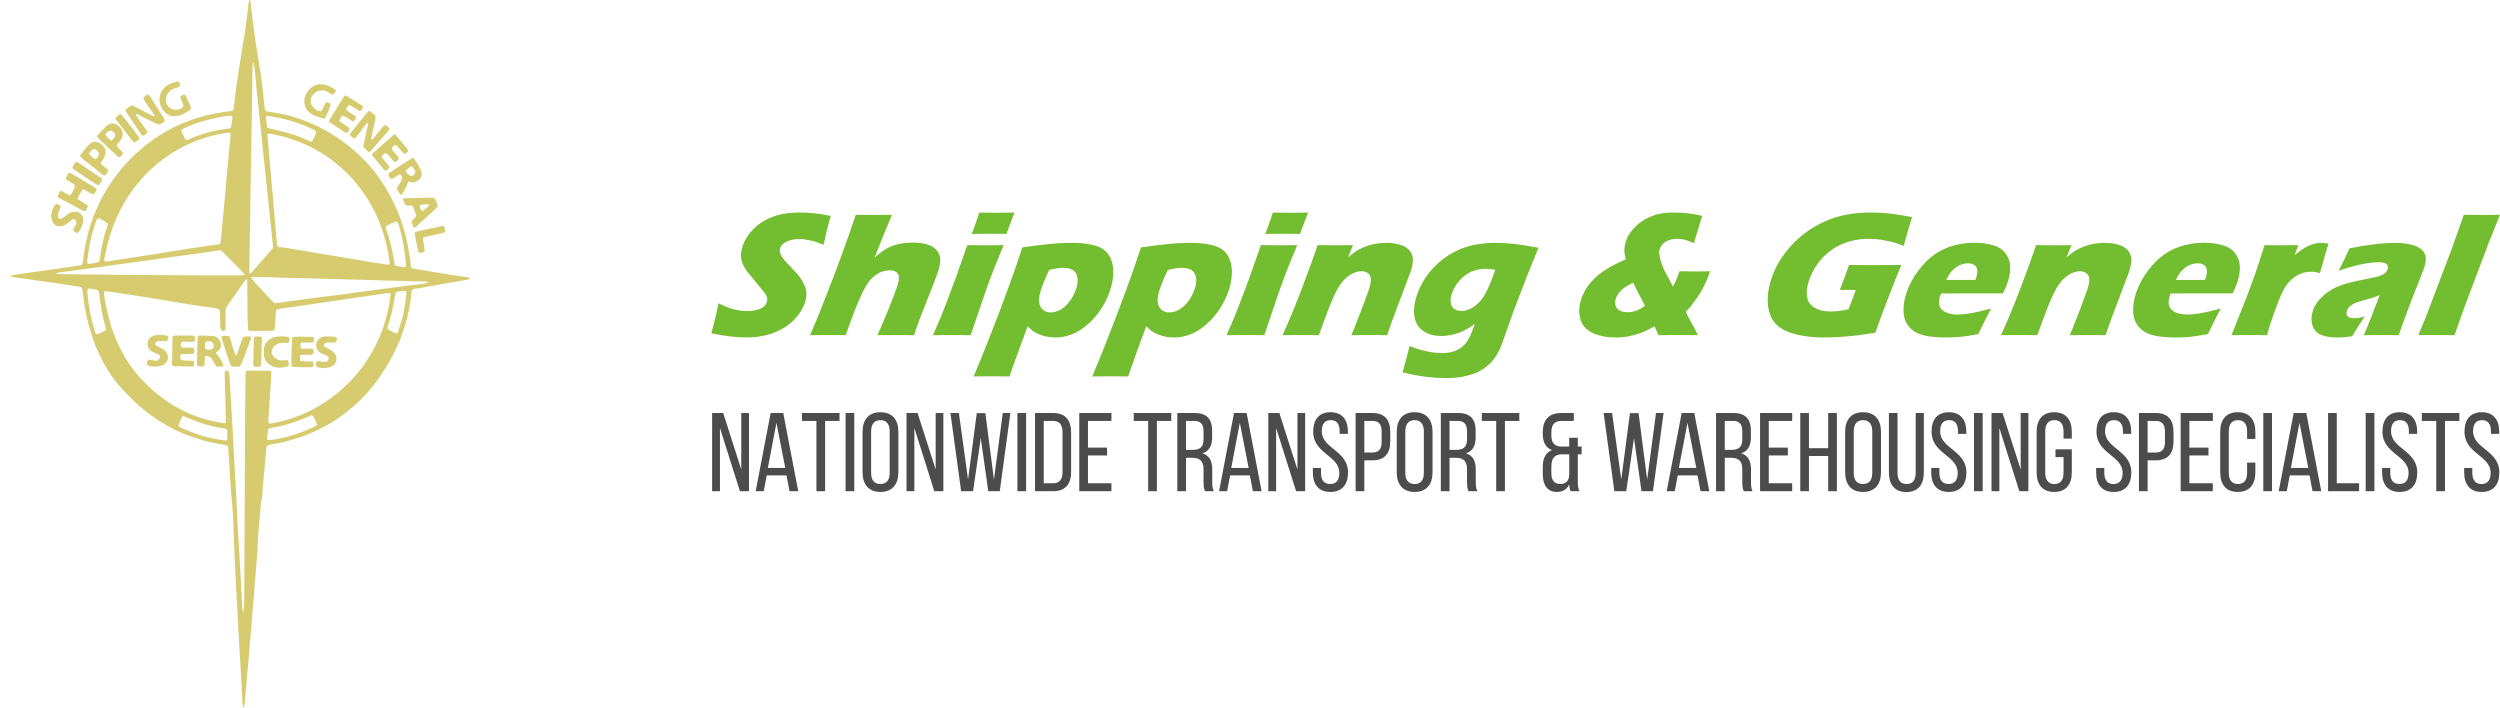 <svg preserveAspectRatio="none" xmlns="http://www.w3.org/2000/svg" viewBox="0 0 1000 283" width="1000" height="283" fill="rgb(0, 0, 0)" style="color: rgb(255, 255, 255);"><title>Site Menu Logo 6</title><style>tspan { white-space:pre }.shp0 { fill: #72bd30 } .shp1 { fill: #d7cb70 } .shp2 { fill: #4c4c4c } </style><path fill-rule="evenodd" class="shp0" d="M284.54 133.32C285.88 128.31 286.84 124.31 287.43 121.3C289.68 122.47 291.74 123.29 293.63 123.76C295.56 124.21 297.3 124.43 298.85 124.43C300.9 124.43 302.61 124.14 304.01 123.55C305.43 122.94 306.33 122.05 306.72 120.87C306.85 120.47 306.91 120.1 306.91 119.75C306.92 119.37 306.83 118.96 306.65 118.51C306.48 118.04 306.17 117.54 305.73 117L301 111.2C299.88 109.89 299.12 108.94 298.7 108.35C297.83 107.15 297.23 106.03 296.86 105C296.53 103.96 296.37 102.92 296.37 101.86C296.43 100.78 296.65 99.64 297.05 98.44C297.52 97.01 298.22 95.6 299.16 94.25C300.14 92.86 301.32 91.57 302.73 90.37C304.13 89.16 305.82 88.13 307.77 87.26C309.72 86.39 311.71 85.8 313.71 85.49C315.72 85.16 317.74 85 319.76 85C323.73 85 327.91 85.46 332.3 86.37C331.83 88 331.43 89.49 331.06 90.85C330.73 92.2 330.17 94.55 329.42 97.95C327.54 97.08 325.75 96.48 324.08 96.15C322.4 95.8 320.92 95.62 319.63 95.62C317.8 95.62 316.16 95.95 314.71 96.63C313.29 97.32 312.4 98.17 312.08 99.18C311.92 99.65 311.86 100.11 311.91 100.56C311.94 101 312.12 101.53 312.45 102.14C312.77 102.73 313.23 103.39 313.83 104.12C314.46 104.82 315.43 105.88 316.79 107.29L318.67 109.31C319.22 109.91 319.79 110.66 320.37 111.52C320.95 112.4 321.42 113.26 321.78 114.09C322.14 114.95 322.37 115.72 322.46 116.43C322.58 117.14 322.62 117.85 322.53 118.58C322.47 119.29 322.3 120.05 322.03 120.87C321.33 122.99 320.17 125.01 318.52 126.94C316.89 128.85 314.94 130.43 312.66 131.66C310.4 132.89 308.08 133.75 305.68 134.25C303.31 134.74 300.89 134.99 298.42 134.99C294.62 134.99 289.99 134.43 284.54 133.32ZM324.02 134.07C325.54 130.57 326.75 127.68 327.66 125.42C329.54 120.7 331.69 115.21 334.09 108.95C335.66 104.81 337.12 100.84 338.46 97.03C339.83 93.22 341.1 89.51 342.28 85.92C345.25 85.96 347.69 85.99 349.57 85.99C352.11 85.99 354.51 85.96 356.78 85.92L353.24 94.46C352.66 95.86 351.54 98.72 349.86 103.02C350.97 102.04 351.84 101.31 352.49 100.84C353.14 100.35 353.83 99.9 354.55 99.5C355.3 99.08 356.03 98.72 356.73 98.44C357.46 98.16 358.25 97.91 359.12 97.69C360.02 97.49 360.97 97.32 361.97 97.21C363 97.09 364.03 97.03 365.06 97.03C367.06 97.03 368.92 97.25 370.63 97.69C372.36 98.15 373.7 98.94 374.65 100.06C375.6 101.17 376.08 102.41 376.1 103.8C376.12 105.16 375.86 106.68 375.32 108.31C375.11 108.95 374.81 109.8 374.42 110.86C374.06 111.89 373.55 113.2 372.91 114.81L368.23 126.69C367.66 128.17 367.19 129.42 366.85 130.4C366.53 131.37 366.13 132.59 365.63 134.07C363.2 134.02 360.88 134 358.65 134C356.13 134 353.57 134.02 350.97 134.07C352.39 130.94 353.93 127.34 355.57 123.28C357.21 119.18 358.36 116.14 359.02 114.14C359.74 111.92 359.78 110.37 359.14 109.48C358.51 108.58 357.45 108.14 355.91 108.14C354.55 108.14 353.24 108.42 352 108.98C350.9 109.48 349.83 110.25 348.77 111.28C347.88 112.14 346.97 113.4 346.03 115.06C344.89 117.05 343.57 120 342.02 123.91C341.17 126.08 339.92 129.46 338.27 134.07C335.91 134.02 333.69 134 331.63 134C329.52 134 327 134.02 324.02 134.07ZM388.7 93.57C389.76 90.77 390.55 88.56 391.09 86.94C391.24 86.47 391.44 85.83 391.68 85.03C394.51 85.08 396.88 85.11 398.82 85.11C401.48 85.11 403.81 85.08 405.82 85.03C405.51 85.76 405.27 86.37 405.08 86.87L403.44 91.25C403.17 91.91 402.89 92.68 402.6 93.57C400.29 93.52 398.05 93.51 395.92 93.51C393.71 93.51 391.3 93.52 388.7 93.57ZM373.19 134.07C374.46 131.2 375.48 128.83 376.25 126.97C377.03 125.12 377.96 122.74 379.05 119.85C380.17 116.96 381.36 113.75 382.63 110.26C383.89 106.75 385.32 102.68 386.91 98.05C389.95 98.09 392.39 98.12 394.22 98.12C395.89 98.12 398.31 98.09 401.45 98.05C399.59 102.5 398.02 106.4 396.72 109.77C395.45 113.12 394.18 116.69 392.89 120.45C390.61 127.14 389.07 131.66 388.29 134.07C385.51 134.02 383.09 134 381.08 134C379.08 134 376.45 134.02 373.19 134.07ZM389.47 150.58C391.49 145.75 393.45 140.94 395.34 136.15C398.57 127.94 401.19 121.06 403.2 115.52C405.24 109.94 407.15 104.42 408.94 98.97C413.95 98.24 417.86 97.76 420.63 97.52C423.42 97.26 426.17 97.14 428.88 97.14C432.26 97.14 435.26 97.49 437.88 98.19C440.49 98.89 442.36 100.15 443.49 101.93C444.65 103.72 445.25 105.85 445.31 108.31C445.37 110.78 444.96 113.38 444.07 116.08C443.26 118.55 442.12 120.94 440.65 123.28C439.19 125.57 437.43 127.66 435.36 129.52C433.28 131.38 431.15 132.75 428.95 133.65C426.78 134.54 424.53 134.99 422.2 134.99C421.05 134.99 419.89 134.88 418.71 134.67C417.57 134.43 416.51 134.09 415.54 133.68C414.57 133.26 413.79 132.84 413.17 132.41C412.59 131.97 411.88 131.32 411.05 130.51L407.43 140.34C405.78 144.86 404.58 148.28 403.82 150.58C401.11 150.52 398.77 150.51 396.82 150.51C395.14 150.51 392.68 150.52 389.47 150.58ZM419.71 107.97C419.18 109.03 418.76 109.89 418.46 110.57C418.17 111.23 417.82 112.14 417.37 113.29C416.92 114.42 416.59 115.32 416.37 116.01C415.74 117.94 415.49 119.56 415.66 120.87C415.83 122.17 416.34 123.18 417.16 123.91C418 124.61 419.05 124.97 420.26 124.97C421.56 124.97 422.87 124.6 424.19 123.88C425.52 123.12 426.74 122 427.86 120.52C428.98 119.04 429.85 117.37 430.46 115.52C431.28 113 431.28 110.97 430.45 109.45C429.62 107.91 427.95 107.15 425.41 107.15C423.81 107.15 421.91 107.42 419.71 107.97ZM436.91 150.58C438.94 145.75 440.89 140.94 442.77 136.15C446.02 127.94 448.63 121.06 450.63 115.52C452.68 109.94 454.6 104.42 456.39 98.97C461.4 98.24 465.29 97.76 468.08 97.52C470.86 97.26 473.62 97.14 476.32 97.14C479.7 97.14 482.71 97.49 485.31 98.19C487.94 98.89 489.81 100.15 490.94 101.93C492.09 103.72 492.7 105.85 492.76 108.31C492.82 110.78 492.4 113.38 491.52 116.08C490.71 118.55 489.57 120.94 488.09 123.28C486.63 125.57 484.86 127.66 482.8 129.52C480.73 131.38 478.6 132.75 476.4 133.65C474.23 134.54 471.98 134.99 469.65 134.99C468.49 134.99 467.34 134.88 466.15 134.67C465.02 134.43 463.95 134.09 462.98 133.68C462.02 133.26 461.23 132.84 460.62 132.41C460.03 131.97 459.32 131.32 458.49 130.51L454.86 140.34C453.23 144.86 452.03 148.28 451.26 150.58C448.55 150.52 446.22 150.51 444.27 150.51C442.58 150.51 440.13 150.52 436.91 150.58ZM467.15 107.97C466.62 109.03 466.2 109.89 465.91 110.57C465.62 111.23 465.25 112.14 464.82 113.29C464.37 114.42 464.03 115.32 463.82 116.01C463.18 117.94 462.94 119.56 463.09 120.87C463.28 122.17 463.78 123.18 464.6 123.91C465.45 124.61 466.49 124.97 467.71 124.97C469 124.97 470.32 124.6 471.63 123.88C472.97 123.12 474.19 122 475.31 120.52C476.43 119.04 477.3 117.37 477.91 115.52C478.73 113 478.73 110.97 477.89 109.45C477.07 107.91 475.4 107.15 472.86 107.15C471.26 107.15 469.36 107.42 467.15 107.97ZM506.14 93.57C507.19 90.77 507.99 88.56 508.52 86.94C508.68 86.47 508.87 85.83 509.11 85.03C511.94 85.08 514.32 85.11 516.25 85.11C518.91 85.11 521.25 85.08 523.26 85.03C522.95 85.76 522.69 86.37 522.52 86.87L520.86 91.25C520.6 91.91 520.32 92.68 520.03 93.57C517.71 93.52 515.49 93.51 513.35 93.51C511.14 93.51 508.74 93.52 506.14 93.57ZM490.62 134.07C491.89 131.2 492.91 128.83 493.69 126.97C494.46 125.12 495.39 122.74 496.48 119.85C497.6 116.96 498.79 113.75 500.05 110.26C501.32 106.75 502.75 102.68 504.34 98.05C507.39 98.09 509.83 98.12 511.66 98.12C513.33 98.12 515.73 98.09 518.88 98.05C517.02 102.5 515.45 106.4 514.15 109.77C512.88 113.12 511.61 116.69 510.33 120.45C508.04 127.14 506.51 131.66 505.72 134.07C502.94 134.02 500.54 134 498.51 134C496.51 134 493.88 134.02 490.62 134.07ZM513.02 134.07C515.45 128.72 517.91 122.84 520.37 116.4C522.86 109.92 525.09 103.81 527.06 98.05C529.87 98.09 532.29 98.12 534.34 98.12C536.71 98.12 539 98.09 541.2 98.05L539.28 102.85C540.35 101.98 541.23 101.3 541.96 100.8C542.69 100.29 543.55 99.79 544.53 99.32C545.54 98.83 546.56 98.43 547.6 98.12C548.64 97.82 549.74 97.58 550.91 97.42C552.09 97.23 553.31 97.14 554.52 97.14C556.22 97.14 557.8 97.32 559.28 97.69C560.79 98.05 561.97 98.57 562.83 99.25C563.69 99.91 564.32 100.74 564.72 101.76C565.12 102.74 565.25 103.81 565.11 104.96C564.97 106.12 564.7 107.31 564.3 108.52C564 109.43 563.28 111.34 562.12 114.32L557.32 127.08C556.39 129.6 555.55 131.92 554.86 134.07C552.49 134.02 550.28 134 548.21 134C545.42 134 542.86 134.02 540.54 134.07C541.45 131.92 542.72 128.75 544.33 124.54C545.96 120.31 547.05 117.34 547.61 115.62C548.48 112.95 548.57 111.11 547.88 110.08C547.21 109.03 546.11 108.49 544.55 108.49C543.19 108.49 541.75 108.94 540.23 109.83C538.74 110.72 537.39 112.03 536.17 113.75C534.94 115.44 533.56 118.24 531.99 122.14C530.46 126.05 528.98 130.03 527.55 134.07C525.22 134.02 522.94 134 520.69 134C518.34 134 515.79 134.02 513.02 134.07ZM563.86 138.44C566.56 139.48 568.98 140.2 571.15 140.63C573.32 141.03 575.28 141.23 576.99 141.23C578.24 141.23 579.41 141.11 580.5 140.84C581.61 140.56 582.53 140.22 583.27 139.82C584.01 139.42 584.7 138.91 585.32 138.3C585.97 137.69 586.54 137.01 587.02 136.26C587.49 135.5 587.94 134.63 588.37 133.65C588.79 132.66 589.31 131.29 589.95 129.55C588.77 130.37 587.75 131.03 586.91 131.52C586.09 132.02 585.11 132.51 583.96 132.98C582.83 133.42 581.63 133.78 580.37 134.03C579.14 134.27 577.88 134.39 576.59 134.39C573.6 134.39 571.14 133.69 569.19 132.31C567.25 130.92 566.1 128.97 565.74 126.48C565.38 123.99 565.68 121.3 566.63 118.41C567.75 115 569.39 111.92 571.57 109.17C573.74 106.41 576.32 104.08 579.29 102.18C582.29 100.27 585.32 98.96 588.39 98.23C591.45 97.49 594.76 97.14 598.34 97.14C600.38 97.14 602.65 97.26 605.17 97.52C607.69 97.76 611.09 98.29 615.36 99.11L610.69 110.75L605.77 123.52C605.42 124.43 605.14 125.19 604.95 125.77L600.91 137.24C600.38 138.7 599.75 140.09 599.01 141.4C598.36 142.6 597.56 143.72 596.61 144.75C595.66 145.8 594.61 146.69 593.46 147.48C592.2 148.32 590.86 148.99 589.48 149.49C588.06 150 586.46 150.43 584.66 150.76C582.71 151.08 580.74 151.25 578.75 151.25C577.62 151.25 576.25 151.2 574.63 151.11C573.03 150.99 571.39 150.83 569.71 150.61C568.06 150.4 566.65 150.18 565.45 149.94C564.28 149.71 562.81 149.37 561.03 148.92L562.31 144.26C562.58 143.37 563.1 141.43 563.86 138.44ZM598.11 107.94C596.75 107.65 595.49 107.51 594.34 107.51C592.22 107.51 590.25 107.91 588.42 108.74C586.63 109.54 585.05 110.75 583.67 112.37C582.3 113.98 581.33 115.64 580.76 117.38C580.34 118.65 580.18 119.83 580.27 120.91C580.36 121.99 580.82 122.85 581.65 123.48C582.48 124.09 583.47 124.4 584.62 124.4C586.32 124.4 588.02 123.79 589.74 122.57C591.46 121.34 592.92 119.68 594.11 117.56C595.29 115.44 596.63 112.23 598.11 107.94ZM671.83 108.49C674.2 108.57 676.28 108.6 678.03 108.6C679.83 108.6 681.82 108.57 684.03 108.49C683.59 109.86 683.15 111.05 682.72 112.06C682.29 113.06 681.76 114.19 681.09 115.41C680.43 116.63 679.72 117.81 678.94 118.93C678.17 120.06 677.46 121.04 676.83 121.86C676.19 122.66 675.35 123.62 674.32 124.75C675.22 126.63 676.08 128.32 676.95 129.83C677.83 131.34 678.57 132.75 679.17 134.07C675.85 134.02 673.17 134 671.15 134C668.44 134 665.87 134.02 663.43 134.07L661.8 130.57C660.4 131.32 659.22 131.92 658.25 132.38C657.29 132.82 656.15 133.26 654.81 133.68C653.47 134.09 652.09 134.43 650.65 134.67C649.21 134.88 647.79 134.99 646.38 134.99C642.75 134.99 639.65 134.39 637.05 133.19C634.49 131.97 632.85 130.12 632.14 127.65C631.45 125.15 631.57 122.5 632.5 119.68C633.54 116.48 635.41 113.6 638.11 111.06C640.8 108.51 644.88 106.08 650.31 103.77C649.92 102.24 649.73 100.91 649.75 99.78C649.8 98.63 649.99 97.55 650.32 96.54C650.86 94.89 651.79 93.29 653.13 91.74C654.46 90.18 656.09 88.85 658.03 87.75C659.97 86.64 661.83 85.92 663.62 85.56C665.41 85.19 667.38 85 669.52 85C673.28 85 677.08 85.45 680.89 86.34L678 95.8L677.55 97.28C676.14 96.6 674.91 96.14 673.88 95.89C672.88 95.63 671.91 95.52 670.97 95.52C669.82 95.52 668.74 95.68 667.74 96C666.77 96.31 665.96 96.8 665.29 97.45C664.63 98.11 664.19 98.78 663.96 99.46C663.83 99.89 663.74 100.33 663.69 100.8C663.69 101.25 663.76 101.88 663.89 102.71C664.03 103.53 664.32 104.53 664.74 105.71C665.18 106.86 665.56 107.77 665.88 108.45C666.23 109.11 666.75 110.06 667.45 111.31L669.15 114.6C669.5 114.06 669.75 113.6 669.91 113.26C670.1 112.91 670.36 112.31 670.71 111.46C671.07 110.58 671.45 109.6 671.83 108.49ZM657.97 122.35C657.45 121.23 656.75 119.86 655.88 118.27C655.02 116.67 654.15 114.92 653.26 113.05C652.32 113.54 651.58 113.94 651.03 114.25C650.51 114.55 650.01 114.88 649.55 115.23C649.09 115.56 648.62 115.97 648.15 116.47C647.71 116.96 647.34 117.45 647.03 117.95C646.74 118.42 646.51 118.91 646.34 119.43C645.99 120.49 645.95 121.45 646.23 122.32C646.54 123.17 647.12 123.81 647.96 124.26C648.83 124.68 649.87 124.89 651.06 124.89C651.93 124.89 652.76 124.79 653.53 124.58C654.31 124.36 654.99 124.11 655.58 123.8C656.22 123.48 657 122.99 657.97 122.35ZM739.6 105.99C742.81 106.03 745.88 106.06 748.79 106.06C753.77 106.06 757.68 106.03 760.52 105.99C759.16 109.21 757.34 113.78 755.08 119.68C752.84 125.57 751.19 130.03 750.12 133.05C747.26 133.54 744.89 133.89 743.03 134.14C741.19 134.35 739 134.55 736.45 134.74C733.89 134.9 731.65 134.99 729.69 134.99C726.51 134.99 723.44 134.72 720.54 134.21C717.63 133.69 715.14 132.86 713.06 131.71C711.03 130.55 709.51 128.98 708.54 127.01C707.56 125.03 707.08 122.7 707.08 119.99C707.08 117.29 707.57 114.49 708.52 111.6C710.08 106.82 712.72 102.39 716.45 98.29C720.16 94.2 724.63 90.97 729.86 88.6C735.12 86.2 741.28 85 748.32 85C753.48 85 758.97 85.62 764.82 86.87C763.69 90.31 762.6 94.12 761.51 98.34C760.01 97.77 758.77 97.35 757.8 97.06C756.87 96.75 755.74 96.49 754.4 96.26C753.09 96 751.84 95.8 750.6 95.69C749.4 95.57 748.29 95.52 747.31 95.52C744.72 95.52 742.15 95.89 739.6 96.63C737.06 97.37 734.69 98.51 732.52 100.06C730.37 101.59 728.54 103.42 727 105.56C725.48 107.71 724.33 109.97 723.55 112.34C722.75 114.75 722.51 116.92 722.83 118.83C723.15 120.71 724.17 122.14 725.91 123.13C727.62 124.12 729.74 124.61 732.26 124.61C734.35 124.61 736.74 124.31 739.43 123.69L742.33 116.04C740.83 115.97 739.93 115.94 739.65 115.94L735.9 115.97L737.57 111.63C737.75 111.17 738.01 110.49 738.34 109.63C738.68 108.72 739.1 107.51 739.6 105.99ZM796.42 123.41C795.66 124.82 793.95 128.23 791.31 133.65C788.4 134.19 785.99 134.55 784.06 134.74C782.15 134.9 780.25 134.99 778.34 134.99C775.54 134.99 773.03 134.8 770.8 134.42C768.59 134.02 766.77 133.32 765.39 132.34C764.02 131.35 763 130.12 762.32 128.68C761.65 127.18 761.34 125.43 761.4 123.41C761.48 121.39 761.86 119.31 762.57 117.17C763.55 114.15 765.11 111.23 767.26 108.35C769.41 105.46 771.69 103.2 774.1 101.58C776.54 99.96 779.11 98.81 781.8 98.12C784.49 97.43 787.13 97.09 789.72 97.09C792.4 97.09 794.85 97.42 797.06 98.05C799.31 98.66 801.02 99.75 802.2 101.3C803.39 102.85 804.01 104.6 804.08 106.55C804.17 108.51 803.84 110.6 803.09 112.86C802.66 114.21 802.02 115.69 801.17 117.35L776.43 117.38C776.28 117.76 776.16 118.1 776.06 118.41C775.22 120.94 775.52 122.81 776.93 124.01C778.35 125.21 780.37 125.81 782.97 125.81C784.52 125.81 786.35 125.63 788.44 125.28C790.56 124.91 793.22 124.28 796.42 123.41ZM778.48 111.98L790.12 111.98C790.28 111.58 790.4 111.25 790.5 110.97C790.9 109.74 791.02 108.69 790.85 107.82C790.72 106.95 790.3 106.32 789.61 105.92C788.94 105.52 788.1 105.32 787.09 105.32C786.39 105.32 785.66 105.43 784.92 105.68C784.2 105.88 783.49 106.21 782.8 106.66C782.14 107.08 781.55 107.57 781.02 108.14C780.48 108.71 780.03 109.25 779.69 109.8C779.37 110.31 778.95 111.05 778.48 111.98ZM800.4 134.07C802.85 128.72 805.29 122.84 807.76 116.4C810.26 109.92 812.49 103.81 814.45 98.05C817.26 98.09 819.69 98.12 821.72 98.12C824.11 98.12 826.39 98.09 828.59 98.05L826.67 102.85C827.73 101.98 828.62 101.3 829.35 100.8C830.08 100.29 830.94 99.79 831.92 99.32C832.92 98.83 833.95 98.43 835 98.12C836.03 97.82 837.14 97.58 838.29 97.42C839.49 97.23 840.69 97.14 841.91 97.14C843.61 97.14 845.19 97.32 846.68 97.69C848.17 98.05 849.35 98.57 850.22 99.25C851.08 99.91 851.71 100.74 852.11 101.76C852.52 102.74 852.65 103.81 852.51 104.96C852.35 106.12 852.09 107.31 851.69 108.52C851.4 109.43 850.66 111.34 849.51 114.32L844.71 127.08C843.77 129.6 842.95 131.92 842.25 134.07C839.89 134.02 837.66 134 835.6 134C832.8 134 830.25 134.02 827.92 134.07C828.84 131.92 830.11 128.75 831.72 124.54C833.34 120.31 834.43 117.34 835 115.62C835.88 112.95 835.97 111.11 835.26 110.08C834.6 109.03 833.49 108.49 831.94 108.49C830.58 108.49 829.14 108.94 827.62 109.83C826.13 110.72 824.77 112.03 823.55 113.75C822.34 115.44 820.95 118.24 819.39 122.14C817.85 126.05 816.37 130.03 814.94 134.07C812.6 134.02 810.32 134 808.09 134C805.74 134 803.18 134.02 800.4 134.07ZM888.29 123.41C887.52 124.82 885.8 128.23 883.17 133.65C880.26 134.19 877.85 134.55 875.93 134.74C874.02 134.9 872.11 134.99 870.2 134.99C867.4 134.99 864.89 134.8 862.66 134.42C860.44 134.02 858.63 133.32 857.24 132.34C855.86 131.35 854.85 130.12 854.17 128.68C853.51 127.18 853.2 125.43 853.26 123.41C853.34 121.39 853.72 119.31 854.43 117.17C855.41 114.15 856.98 111.23 859.12 108.35C861.26 105.46 863.54 103.2 865.97 101.58C868.4 99.96 870.97 98.81 873.66 98.12C876.35 97.43 878.99 97.09 881.57 97.09C884.25 97.09 886.71 97.42 888.92 98.05C891.16 98.66 892.88 99.75 894.06 101.3C895.24 102.85 895.87 104.6 895.93 106.55C896.02 108.51 895.7 110.6 894.96 112.86C894.52 114.21 893.87 115.69 893.03 117.35L868.28 117.38C868.14 117.76 868.02 118.1 867.91 118.41C867.08 120.94 867.37 122.81 868.8 124.01C870.2 125.21 872.23 125.81 874.83 125.81C876.39 125.81 878.21 125.63 880.3 125.28C882.42 124.91 885.08 124.28 888.29 123.41ZM870.34 111.98L881.98 111.98C882.14 111.58 882.26 111.25 882.35 110.97C882.75 109.74 882.88 108.69 882.71 107.82C882.57 106.95 882.16 106.32 881.48 105.92C880.8 105.52 879.96 105.32 878.95 105.32C878.24 105.32 877.52 105.43 876.79 105.68C876.06 105.88 875.35 106.21 874.67 106.66C874.01 107.08 873.41 107.57 872.86 108.14C872.34 108.71 871.89 109.25 871.55 109.8C871.22 110.31 870.82 111.05 870.34 111.98ZM892.59 134.07L898.82 118.41L902.12 109.41C902.68 107.78 903.23 106.13 903.78 104.43C904.35 102.72 905.03 100.59 905.82 98.05C908.65 98.09 910.9 98.12 912.56 98.12C914.51 98.12 916.77 98.09 919.32 98.05L917.88 102.04C919.14 101 920.14 100.24 920.88 99.75C921.65 99.23 922.46 98.77 923.35 98.37C924.23 97.95 925.12 97.64 926.01 97.45C926.91 97.23 927.8 97.14 928.69 97.14C929.54 97.14 930.44 97.25 931.4 97.49C930.58 100.05 929.94 102.17 929.49 103.84L927.96 109.26C926.79 108.89 925.64 108.71 924.51 108.71C923.09 108.71 921.8 108.91 920.63 109.34C919.48 109.74 918.37 110.37 917.31 111.2C916.25 112.03 915.29 113.06 914.41 114.32C913.53 115.56 912.55 117.54 911.48 120.24C910.4 122.94 909.29 126.03 908.16 129.52C907.75 130.74 907.29 132.26 906.8 134.07C904.54 134.02 902.25 134 899.94 134C897.66 134 895.21 134.02 892.59 134.07ZM935.43 108.31C936.65 105.99 937.45 104.39 937.85 103.52C938.26 102.63 938.91 101.24 939.77 99.36C947.04 97.88 953.11 97.14 957.97 97.14C960.75 97.14 963.18 97.45 965.28 98.09C967.38 98.69 968.85 99.7 969.69 101.09C970.54 102.47 970.52 104.46 969.68 107.04C969.24 108.37 968.09 111.32 966.23 115.94C964.36 120.54 962.11 126.6 959.46 134.07C957.17 134.02 954.89 134 952.61 134C950.4 134 948.04 134.02 945.53 134.07C946.71 131.48 948.83 126.14 951.88 118.05C950.85 118.48 950.04 118.78 949.46 118.97C948.91 119.16 947.93 119.44 946.54 119.82C945.15 120.19 944.05 120.51 943.23 120.77C942.43 121.03 941.71 121.36 941.03 121.76C940.39 122.15 939.88 122.57 939.51 122.99C939.15 123.41 938.89 123.88 938.72 124.4C938.46 125.2 938.55 125.88 939 126.45C939.46 127.01 940.37 127.29 941.75 127.29C942.26 127.29 942.8 127.26 943.38 127.18C943.98 127.09 944.82 126.88 945.92 126.55C944.64 128.37 942.96 131 940.88 134.49C938.74 134.82 936.77 134.99 934.96 134.99C932.05 134.99 929.75 134.59 928.06 133.79C926.4 132.96 925.34 131.65 924.88 129.83C924.43 128.03 924.51 126.21 925.11 124.4C925.46 123.29 926.01 122.21 926.74 121.16C927.48 120.1 928.43 119.06 929.59 118.05C930.74 117.04 931.99 116.18 933.32 115.48C934.68 114.75 936.4 114.06 938.51 113.43C940.65 112.8 943.28 112.2 946.4 111.63C947.7 111.4 948.9 111.15 950 110.89C951.12 110.6 951.94 110.37 952.41 110.18C952.94 109.97 953.37 109.74 953.71 109.48C954.08 109.2 954.37 108.91 954.58 108.63C954.8 108.32 954.97 108.01 955.08 107.68C955.37 106.79 955.22 106.11 954.61 105.63C954.02 105.14 953 104.89 951.54 104.89C947.5 104.89 942.12 106.03 935.43 108.31ZM975.02 134L967.34 134.03L970.48 126.45L980.49 100.1L985.53 85.92C988.78 85.96 991.23 85.99 992.89 85.99C995.02 85.99 997.39 85.96 1000 85.92L995.63 96.75L985.57 123.41L981.8 134.07C979.29 134.02 977.03 134 975.02 134Z" fill="rgb(114, 189, 48)"></path><path fill-rule="evenodd" class="shp1" d="M99.97 0.02C100.06 0.02 100.2 0.38 100.25 0.83C100.32 1.28 100.52 3.13 100.7 4.96C100.89 6.78 101.27 9.94 101.56 11.98C101.84 14.02 102.17 16.32 102.29 17.08C102.42 17.84 102.66 19.33 102.83 20.4C102.99 21.46 103.35 23.65 103.6 25.26C103.86 26.88 104.2 29.13 104.37 30.28C104.54 31.43 104.77 33.23 104.89 34.3C105.01 35.36 105.21 37.06 105.33 38.08C105.45 39.1 105.63 40.83 105.74 41.94C105.91 43.68 105.98 43.99 106.29 44.29C106.5 44.51 106.83 44.64 107.13 44.64C107.4 44.64 108.75 44.85 110.14 45.1C111.52 45.35 113.09 45.65 113.64 45.77C114.18 45.89 115.07 46.11 115.61 46.25C116.16 46.4 117.49 46.79 118.58 47.13C119.67 47.47 121.69 48.21 123.06 48.76C124.44 49.32 126.57 50.27 127.78 50.88C129 51.49 130.57 52.32 131.28 52.74C131.99 53.15 133.57 54.15 134.78 54.95C135.99 55.76 137.81 57.06 138.81 57.85C139.81 58.62 141.6 60.13 142.76 61.19C143.94 62.25 145.68 63.95 146.64 64.97C147.6 65.98 149 67.6 149.74 68.57C150.49 69.55 151.56 71.01 152.12 71.82C152.69 72.62 153.64 74.08 154.22 75.06C154.82 76.03 155.76 77.7 156.33 78.77C156.89 79.83 157.68 81.46 158.08 82.39C158.48 83.32 158.88 84.23 158.96 84.4C159.03 84.57 159.21 84.99 159.35 85.33C159.48 85.67 159.89 86.75 160.25 87.72C160.61 88.69 161.14 90.33 161.44 91.34C161.73 92.37 162.19 94.07 162.45 95.13C162.69 96.19 163.01 97.58 163.14 98.22C163.27 98.85 163.58 100.68 163.84 102.28C164.08 103.86 164.29 105.48 164.29 105.86C164.29 106.24 164.35 106.69 164.44 106.87C164.52 107.04 164.78 107.25 165.01 107.34C165.24 107.42 166.11 107.6 166.95 107.72C167.78 107.85 170.15 108.24 172.2 108.58C174.24 108.91 177.15 109.4 178.66 109.64C180.16 109.89 182.36 110.23 183.53 110.41C184.7 110.58 186.14 110.79 186.72 110.88C187.31 110.96 187.86 111.11 187.94 111.19C188.04 111.29 188.02 111.42 187.86 111.58C187.73 111.71 187 111.91 186.12 112.04C185.28 112.16 184.01 112.36 183.3 112.49C182.59 112.61 180.81 112.93 179.35 113.2C177.88 113.47 176.11 113.78 175.39 113.9C174.68 114.02 173.52 114.22 172.81 114.35C172.1 114.49 170.12 114.84 168.43 115.13C166.74 115.43 165.28 115.66 165.2 115.66C165.11 115.66 164.95 115.83 164.83 116.01C164.7 116.22 164.54 117.12 164.44 118.22C164.35 119.23 164.07 121.18 163.84 122.54C163.59 123.89 163.16 125.95 162.87 127.09C162.58 128.24 162.09 130.01 161.77 131.03C161.45 132.05 160.83 133.85 160.38 135.04C159.92 136.24 158.8 138.73 157.89 140.6C156.97 142.47 155.46 145.25 154.51 146.78C153.56 148.31 151.89 150.78 150.8 152.26C149.7 153.74 148.29 155.55 147.66 156.27C147.04 157 146.01 158.11 145.41 158.76C144.79 159.4 143.46 160.69 142.46 161.6C141.45 162.52 139.81 163.91 138.81 164.7C137.81 165.48 136.06 166.74 134.93 167.5C133.8 168.26 132.09 169.33 131.13 169.89C130.16 170.45 128.35 171.39 127.1 171.99C125.84 172.59 124.03 173.39 123.06 173.77C122.1 174.15 120.8 174.64 120.18 174.86C119.55 175.07 118.21 175.49 117.21 175.78C116.21 176.08 114.8 176.46 114.09 176.64C113.38 176.81 112.12 177.09 111.28 177.26C110.44 177.43 109.14 177.67 108.39 177.8C107.44 177.97 106.96 178.13 106.84 178.31C106.73 178.46 106.61 178.9 106.57 179.28C106.52 179.66 106.35 181.44 106.19 183.22C106.03 185 105.78 187.68 105.65 189.16C105.52 190.65 105.34 192.52 105.26 193.33C105.18 194.14 105.04 195.81 104.96 197.04C104.88 198.27 104.71 199.8 104.59 200.44C104.46 201.07 104.33 201.9 104.27 202.29C104.22 202.67 104.09 204.3 103.97 205.92C103.85 207.53 103.6 210.45 103.42 212.4C103.23 214.35 103.07 217 103.06 218.27C103.03 219.54 102.95 221.24 102.86 222.06C102.76 222.86 102.62 224.63 102.53 225.99C102.44 227.35 102.34 228.6 102.31 228.77C102.27 228.94 102.17 230.16 102.08 231.47C101.99 232.78 101.81 235.01 101.69 236.41C101.57 237.81 101.3 241.14 101.09 243.82C100.88 246.5 100.61 249.98 100.48 251.54C100.35 253.11 100.14 255.47 100.02 256.8C99.9 258.11 99.77 259.74 99.71 260.42C99.66 261.1 99.53 262.77 99.41 264.13C99.28 265.49 99.05 268.06 98.88 269.84C98.72 271.63 98.41 275.22 98.2 277.83C97.99 280.44 97.75 282.7 97.68 282.85C97.56 283.09 97.51 283.06 97.31 282.66C97.19 282.4 97.05 281.63 96.99 280.96C96.95 280.28 96.84 278.15 96.75 276.25C96.66 274.34 96.52 271.84 96.44 270.69C96.35 269.54 96.18 266.76 96.07 264.52C95.95 262.26 95.78 259.2 95.69 257.72C95.6 256.24 95.43 253.24 95.3 251.08C95.17 248.91 95.01 245.61 94.93 243.75C94.84 241.87 94.73 240.03 94.69 239.65C94.65 239.27 94.51 236.7 94.39 233.94C94.26 231.18 94.1 227.92 94.02 226.69C93.93 225.45 93.79 221.94 93.7 218.88C93.61 215.83 93.48 212.22 93.41 210.86C93.34 209.49 93.2 206.89 93.11 205.07C93.02 203.24 92.85 201.05 92.72 200.2C92.59 199.36 92.35 196.23 92.18 193.25C92.01 190.28 91.74 185.92 91.57 183.57C91.41 181.21 91.28 179.11 91.28 178.9C91.28 178.66 91.14 178.42 90.93 178.29C90.75 178.17 89.87 177.96 88.99 177.81C88.11 177.67 86.58 177.38 85.57 177.16C84.56 176.95 83.37 176.69 82.91 176.59C82.45 176.48 81.66 176.27 81.16 176.13C80.66 175.98 78.95 175.42 77.36 174.88C75.77 174.35 73.75 173.6 72.87 173.22C71.99 172.84 70.52 172.16 69.6 171.71C68.68 171.27 67.14 170.45 66.18 169.89C65.22 169.34 63.51 168.26 62.37 167.5C61.25 166.74 59.67 165.61 58.87 164.99C58.08 164.38 56.75 163.29 55.91 162.58C55.07 161.88 53.22 160.12 51.79 158.67C50.36 157.22 48.54 155.29 47.76 154.37C46.97 153.45 45.7 151.81 44.93 150.74C44.16 149.67 43.02 147.92 42.39 146.86C41.76 145.8 40.74 143.88 40.12 142.61C39.49 141.34 38.65 139.42 38.22 138.36C37.81 137.3 37.19 135.6 36.85 134.58C36.51 133.56 35.96 131.72 35.63 130.49C35.31 129.25 34.89 127.62 34.72 126.86C34.54 126.1 34.26 124.75 34.09 123.85C33.93 122.96 33.66 121.29 33.49 120.15C33.33 119 33.14 117.47 33.08 116.75C32.99 115.71 32.9 115.36 32.66 115.12C32.43 114.89 31.96 114.74 31.11 114.61C30.44 114.5 29.04 114.29 28 114.12C26.95 113.96 25.17 113.68 24.04 113.51C22.91 113.34 21.24 113.09 20.31 112.96C19.39 112.83 17.85 112.61 16.89 112.49C15.93 112.37 14.74 112.2 14.23 112.12C13.73 112.04 12.29 111.83 11.04 111.66C9.78 111.49 8.27 111.28 7.69 111.2C7.11 111.11 6.21 111.01 5.71 110.95C5.19 110.9 4.64 110.73 4.04 110.29L4.65 110.13C4.98 110.04 5.84 109.89 6.55 109.8C7.26 109.7 8.73 109.49 9.82 109.33C10.91 109.18 12.86 108.9 14.15 108.72C15.46 108.54 17.2 108.29 18.04 108.17C18.87 108.05 20.86 107.77 22.45 107.55C24.04 107.34 26.06 107.06 26.94 106.93C27.81 106.8 29.11 106.6 29.82 106.48C30.53 106.36 31.44 106.23 31.84 106.18C32.23 106.14 32.69 105.97 32.84 105.83C33.03 105.62 33.13 105.21 33.21 104.32C33.26 103.64 33.41 102.39 33.55 101.54C33.68 100.69 33.93 99.27 34.09 98.37C34.26 97.48 34.6 95.92 34.85 94.9C35.1 93.88 35.4 92.67 35.53 92.2C35.66 91.73 36.11 90.31 36.53 89.03C36.95 87.76 37.68 85.81 38.14 84.71C38.61 83.61 39.4 81.86 39.9 80.85C40.4 79.83 40.93 78.78 41.07 78.52C41.19 78.26 41.82 77.19 42.45 76.16C43.07 75.12 44.21 73.38 44.96 72.3C45.71 71.22 46.56 70.03 46.86 69.64C47.15 69.27 47.93 68.3 48.58 67.5C49.25 66.68 50.69 65.1 51.78 63.97C52.88 62.83 54.63 61.16 55.68 60.25C56.72 59.35 58.03 58.25 58.57 57.82C59.11 57.39 60.45 56.41 61.53 55.65C62.63 54.88 64.58 53.64 65.87 52.89C67.17 52.14 68.98 51.17 69.91 50.73C70.82 50.29 72.37 49.6 73.32 49.2C74.29 48.8 75.87 48.2 76.82 47.86C77.78 47.52 79.53 46.98 80.71 46.65C81.87 46.32 83.69 45.88 84.73 45.67C85.78 45.45 87.49 45.13 88.54 44.96C89.58 44.8 90.99 44.6 91.66 44.55C92.59 44.46 92.94 44.36 93.18 44.11C93.45 43.84 93.53 43.44 93.69 41.71C93.79 40.56 93.94 39.24 94.02 38.77C94.1 38.3 94.26 37.05 94.38 35.99C94.5 34.93 94.78 32.92 94.99 31.51C95.2 30.11 95.48 28.31 95.6 27.5C95.73 26.7 95.93 25.41 96.06 24.65C96.18 23.88 96.49 22 96.75 20.48C97 18.95 97.31 17 97.44 16.16C97.58 15.3 97.78 13.98 97.89 13.22C98 12.46 98.27 10.61 98.47 9.13C98.69 7.64 98.93 5.8 99.02 5.04C99.1 4.27 99.25 2.97 99.34 2.14C99.42 1.31 99.56 0.5 99.65 0.33C99.73 0.16 99.88 0.02 99.97 0.02ZM101.17 25.65C101.05 26.19 100.97 28.33 100.93 31.51C100.9 34.27 100.84 39.66 100.79 43.48C100.74 47.3 100.63 53.21 100.54 56.6C100.46 60 100.33 68.27 100.24 74.98C100.16 81.69 100.03 90.37 99.95 94.28C99.88 98.19 99.79 103.19 99.77 105.4C99.72 109.12 99.73 109.41 99.98 109.45C100.15 109.48 100.52 109.16 100.97 108.62C101.37 108.14 102.41 106.93 103.29 105.95C104.17 104.96 105.71 103.22 106.72 102.07C107.72 100.93 108.71 99.79 108.9 99.53C109.22 99.11 109.24 98.96 109.15 97.99C109.1 97.39 108.96 96.14 108.84 95.2C108.73 94.27 108.59 92.92 108.54 92.2C108.48 91.47 108.38 90.44 108.31 89.88C108.23 89.33 108.07 87.77 107.94 86.41C107.8 85.05 107.6 83.06 107.48 82C107.36 80.95 107.16 79 107.02 77.68C106.88 76.37 106.68 74.39 106.56 73.29C106.44 72.18 106.13 69.26 105.88 66.8C105.63 64.33 105.33 61.41 105.2 60.31C105.08 59.21 104.94 57.82 104.89 57.22C104.84 56.63 104.7 55.27 104.58 54.21C104.46 53.15 104.08 49.65 103.75 46.42C103.41 43.19 103.03 39.61 102.91 38.46C102.78 37.32 102.61 35.72 102.54 34.91C102.47 34.11 102.33 32.58 102.24 31.51C102.14 30.45 101.99 28.93 101.91 28.12C101.83 27.31 101.68 26.24 101.56 25.72L101.36 24.8L101.17 25.65ZM89.22 46.66C88.14 46.83 86.32 47.18 85.19 47.44C84.06 47.69 82.28 48.15 81.23 48.45C80.19 48.75 78.48 49.31 77.43 49.7C76.38 50.08 74.87 50.71 74.05 51.1C73.24 51.5 72.54 51.93 72.51 52.06C72.47 52.18 72.75 52.95 73.13 53.75C73.49 54.55 73.88 55.39 73.99 55.6C74.11 55.85 74.32 56 74.59 56.03C74.81 56.05 75.26 55.93 75.57 55.76C75.88 55.6 76.79 55.19 77.58 54.85C78.38 54.52 79.82 53.99 80.78 53.69C81.74 53.39 83.35 52.93 84.36 52.68C85.36 52.44 86.79 52.12 87.54 51.99C88.3 51.86 89.53 51.68 90.28 51.59C91.04 51.5 91.78 51.39 91.92 51.35C92.07 51.31 92.26 51.14 92.34 50.97C92.43 50.8 92.6 49.88 92.74 48.93C92.86 47.97 92.97 47.05 92.97 46.88C92.96 46.71 92.83 46.48 92.69 46.37C92.54 46.27 92.35 46.19 92.27 46.21C92.18 46.22 91.91 46.26 91.66 46.29C91.4 46.32 90.31 46.48 89.22 46.66ZM106.39 47.42C106.45 47.72 106.56 48.62 106.65 49.43C106.76 50.48 106.88 50.96 107.07 51.12C107.21 51.25 108.01 51.48 108.85 51.63C109.68 51.79 111.33 52.16 112.49 52.46C113.67 52.76 115.17 53.17 115.84 53.37C116.51 53.57 117.37 53.84 117.74 53.96C118.12 54.08 118.91 54.37 119.49 54.59C120.07 54.81 120.69 55.06 120.86 55.13C121.02 55.19 121.9 55.59 122.81 56C124.11 56.6 124.52 56.73 124.72 56.6C124.85 56.5 125.08 56.19 125.23 55.9C125.37 55.61 125.73 54.84 126.03 54.17C126.32 53.52 126.53 52.84 126.49 52.67C126.44 52.46 125.99 52.16 125.15 51.76C124.47 51.43 123.6 51.03 123.21 50.85C122.84 50.68 122.02 50.33 121.39 50.08C120.76 49.83 119.33 49.31 118.2 48.92C117.07 48.54 115.15 47.98 113.94 47.67C112.72 47.37 110.7 46.95 109.45 46.73C108.19 46.52 107.09 46.34 106.99 46.34C106.89 46.34 106.69 46.46 106.56 46.61C106.37 46.81 106.33 47.03 106.39 47.42ZM88.46 53.52C87.62 53.65 85.98 54.01 84.81 54.3C83.64 54.6 81.86 55.13 80.86 55.48C79.85 55.82 78.1 56.48 76.98 56.95C75.85 57.42 74.24 58.15 73.4 58.58C72.57 59.01 70.86 59.99 69.6 60.74C68.35 61.5 66.46 62.76 65.42 63.53C64.37 64.31 63.04 65.36 62.44 65.87C61.85 66.38 60.69 67.42 59.87 68.18C59.05 68.95 57.56 70.51 56.55 71.66C55.54 72.81 54.1 74.58 53.35 75.6C52.59 76.62 51.57 78.08 51.09 78.84C50.61 79.6 49.91 80.75 49.54 81.39C49.18 82.03 48.43 83.41 47.9 84.48C47.35 85.54 46.62 87.1 46.26 87.95C45.9 88.8 45.28 90.4 44.89 91.5C44.49 92.61 43.95 94.24 43.7 95.13C43.44 96.02 43.06 97.48 42.85 98.37C42.63 99.27 42.35 100.59 42.23 101.31C42.09 102.03 41.91 102.86 41.83 103.16C41.75 103.46 41.69 103.82 41.69 103.97C41.69 104.12 41.79 104.34 41.91 104.47C42.04 104.6 42.27 104.67 42.41 104.64C42.55 104.59 44.35 104.32 46.4 104.02C48.45 103.72 51.08 103.33 52.26 103.16C53.43 102.98 54.49 102.81 54.62 102.77C54.74 102.73 55.6 102.6 56.52 102.47C57.44 102.35 59.05 102.11 60.1 101.94C61.13 101.77 63.12 101.45 64.51 101.22C65.89 100.99 67.6 100.72 68.31 100.6C69.02 100.5 70.52 100.26 71.66 100.07C72.78 99.89 74.56 99.61 75.61 99.45C76.66 99.28 78.95 98.94 80.71 98.69C82.46 98.43 84.58 98.12 85.42 97.99C86.26 97.86 87.1 97.76 87.29 97.76C87.48 97.76 87.79 97.6 87.98 97.41C88.29 97.1 88.34 96.84 88.43 95.37C88.5 94.43 88.65 92.69 88.77 91.5C88.9 90.31 89.35 85.52 89.77 80.85C90.18 76.18 90.63 71.14 90.75 69.65C90.87 68.17 91.04 66.43 91.12 65.79C91.2 65.16 91.3 64.05 91.35 63.33C91.4 62.61 91.51 61.45 91.59 60.77C91.66 60.1 91.83 58.36 91.96 56.91C92.1 55.47 92.23 54.13 92.27 53.94C92.31 53.73 92.23 53.47 92.03 53.29C91.87 53.12 91.64 52.99 91.54 53C91.43 53 91.04 53.08 90.67 53.15C90.29 53.23 89.29 53.39 88.46 53.52ZM107.03 54.56C107.08 55.01 107.2 56.52 107.32 57.92C107.44 59.32 107.68 62.06 107.84 64.02C108.02 65.97 108.22 68.23 108.3 69.04C108.38 69.85 108.49 71.1 108.54 71.82C108.59 72.54 108.7 73.76 108.78 74.52C108.86 75.28 109.03 77.16 109.15 78.69C109.27 80.22 109.47 82.61 109.6 84.01C109.73 85.42 109.97 88.12 110.13 90.04C110.3 91.94 110.5 94.38 110.6 95.44C110.69 96.5 110.79 97.6 110.83 97.87C110.87 98.16 111.04 98.47 111.24 98.61C111.43 98.73 111.75 98.84 111.96 98.84C112.17 98.84 113.44 99.02 114.78 99.23C116.11 99.44 117.82 99.72 118.58 99.85C119.33 99.98 122.27 100.47 125.12 100.95C127.97 101.42 130.87 101.9 131.59 102.02C132.3 102.15 133.45 102.34 134.17 102.45C134.88 102.57 138.41 103.15 142 103.76C145.6 104.36 149.19 104.96 149.99 105.09C150.78 105.22 152.29 105.46 153.34 105.64C154.38 105.81 155.36 105.92 155.5 105.87C155.65 105.82 155.81 105.65 155.85 105.48C155.89 105.31 155.85 104.9 155.78 104.59C155.7 104.27 155.6 103.56 155.54 103.01C155.5 102.45 155.34 101.48 155.22 100.84C155.09 100.21 154.7 98.54 154.38 97.13C154.04 95.74 153.43 93.58 153.03 92.35C152.63 91.12 152.04 89.49 151.72 88.72C151.4 87.96 150.55 86.11 149.82 84.63C149.1 83.15 147.87 80.92 147.1 79.69C146.32 78.46 145.06 76.62 144.3 75.6C143.54 74.59 142.19 72.93 141.3 71.9C140.41 70.88 138.94 69.34 138.04 68.49C137.14 67.65 135.64 66.33 134.69 65.57C133.76 64.79 132.25 63.64 131.34 62.99C130.43 62.35 128.83 61.32 127.78 60.71C126.74 60.1 124.99 59.15 123.9 58.62C122.81 58.07 121.1 57.31 120.1 56.91C119.09 56.52 117.66 55.99 116.9 55.75C116.15 55.49 115.33 55.23 115.08 55.14C114.83 55.06 113.97 54.82 113.18 54.61C112.38 54.4 110.86 54.05 109.79 53.83C108.73 53.62 107.77 53.44 107.67 53.45C107.56 53.45 107.36 53.52 107.2 53.6C106.99 53.73 106.96 53.89 107.03 54.56ZM37.89 90.04C37.48 91.26 36.94 93.11 36.69 94.13C36.43 95.15 36.09 96.67 35.92 97.52C35.75 98.37 35.48 100 35.32 101.16C35.15 102.3 34.97 103.65 34.92 104.16C34.86 104.8 34.89 105.18 35.03 105.38C35.22 105.66 35.28 105.66 37.27 105.3C38.42 105.11 39.45 104.84 39.6 104.71C39.8 104.53 39.94 103.91 40.16 102.15C40.32 100.88 40.63 99.01 40.84 97.99C41.05 96.97 41.46 95.27 41.75 94.21C42.03 93.14 42.49 91.69 42.78 90.99C43.17 89.99 43.25 89.64 43.12 89.45C43.03 89.3 42.27 88.8 41.44 88.33C40.62 87.85 39.8 87.41 39.62 87.35C39.41 87.29 39.18 87.35 38.97 87.52C38.74 87.7 38.37 88.56 37.89 90.04ZM155.94 89.68C155.06 90.04 154.46 90.39 154.37 90.57C154.26 90.8 154.3 91.12 154.52 91.73C154.68 92.2 154.94 92.97 155.08 93.44C155.22 93.9 155.5 94.84 155.69 95.52C155.89 96.19 156.25 97.59 156.5 98.6C156.75 99.62 157.13 101.57 157.36 102.93C157.58 104.29 157.8 105.55 157.83 105.75C157.87 105.94 158.02 106.16 158.16 106.23C158.31 106.31 159.25 106.49 160.26 106.63C161.78 106.85 162.12 106.86 162.29 106.69C162.45 106.52 162.44 105.98 162.17 103.47C161.98 101.81 161.68 99.52 161.48 98.37C161.28 97.22 160.94 95.53 160.74 94.59C160.53 93.66 160.07 91.98 159.74 90.88C159.4 89.78 159.03 88.83 158.93 88.77C158.82 88.7 158.59 88.65 158.43 88.65C158.27 88.65 157.96 88.76 157.75 88.88C157.54 89 156.73 89.36 155.94 89.68ZM79.72 101.29C77.16 101.64 74.43 102.03 73.63 102.15C72.84 102.27 71.78 102.41 71.27 102.46C70.77 102.51 69.67 102.66 68.84 102.78C68 102.91 66.09 103.18 64.58 103.39C63.08 103.6 60.54 103.95 58.95 104.17C57.36 104.39 55.1 104.7 53.93 104.85C52.76 105.02 49.24 105.49 46.1 105.93C42.96 106.36 39.44 106.85 38.26 107.01C37.1 107.18 35.11 107.46 33.85 107.63C32.6 107.8 30.51 108.07 29.21 108.24C27.92 108.41 26.03 108.65 25.03 108.78C24.03 108.91 22.96 109.1 22.68 109.2L22.14 109.39C22.77 109.66 25.62 109.73 31.04 109.75C35.51 109.77 45.44 109.86 53.1 109.95C60.75 110.03 73.96 110.13 82.45 110.14C96.07 110.18 97.89 110.16 97.94 109.95C97.96 109.82 96.07 107.78 93.33 105.02C90.76 102.42 88.58 100.26 88.49 100.19C88.39 100.13 88.17 100.09 88.01 100.09C87.84 100.1 86.95 100.23 86.03 100.39C85.11 100.54 82.26 100.95 79.72 101.29ZM100.53 111.18C100.54 111.31 101.43 112.36 102.49 113.51C103.56 114.67 105.56 116.85 106.94 118.36C108.32 119.86 109.61 121.16 109.79 121.24C110 121.32 110.42 121.32 110.86 121.23C111.25 121.14 113.19 120.85 115.15 120.59C117.12 120.33 119.75 119.99 121.01 119.82C122.26 119.67 123.46 119.5 123.68 119.46C123.88 119.41 124.91 119.27 125.95 119.15C127 119.03 130.28 118.61 133.25 118.22C136.23 117.83 139.24 117.44 139.95 117.36C140.66 117.27 141.35 117.17 141.47 117.13C141.6 117.1 142.35 116.99 143.14 116.9C143.94 116.82 145.31 116.64 146.19 116.52C147.07 116.39 148.84 116.14 150.14 115.97C151.44 115.8 154.34 115.42 156.61 115.12C158.87 114.82 161.53 114.47 162.54 114.34C163.54 114.22 165.05 114.04 165.88 113.95C166.72 113.86 168.23 113.65 169.23 113.49C170.23 113.32 171.14 113.1 171.25 113C171.36 112.89 171.39 112.76 171.33 112.7C171.26 112.64 168.78 112.55 165.81 112.51C162.84 112.46 158.73 112.36 156.68 112.27C154.63 112.18 149.81 112.05 145.96 111.96C142.11 111.88 137.28 111.74 135.24 111.66C133.18 111.58 129.15 111.46 126.26 111.41C123.37 111.35 120.36 111.28 119.57 111.27C118.77 111.24 115.35 111.15 111.96 111.06C108.57 110.96 104.67 110.85 103.28 110.8C101.9 110.75 100.71 110.76 100.64 110.82C100.57 110.88 100.51 111.04 100.53 111.18ZM94.33 117.47C93.21 119.07 91.9 120.93 91.42 121.61C90.94 122.29 90.46 123.05 90.36 123.31C90.24 123.63 90.2 125.05 90.22 127.87C90.24 131.72 90.24 131.97 89.96 132.15C89.81 132.26 89.49 132.34 89.26 132.34C89.03 132.34 88.68 132.19 88.49 132C88.14 131.65 88.13 131.56 88.04 127.87C87.95 124.29 87.93 124.06 87.62 123.77C87.41 123.56 86.9 123.4 86.06 123.27C85.37 123.16 84.05 122.97 83.13 122.85C82.22 122.73 80.51 122.48 79.33 122.31C78.17 122.13 76.55 121.89 75.76 121.77C74.96 121.64 70.96 120.98 66.86 120.3C62.76 119.62 58.79 118.96 58.03 118.83C57.28 118.7 54.82 118.32 52.56 117.98C50.3 117.64 47.84 117.26 47.09 117.13C46.33 117.01 45.13 116.83 44.42 116.73C43.71 116.64 42.81 116.54 42.41 116.5C41.76 116.44 41.67 116.47 41.6 116.78C41.55 116.98 41.66 118.07 41.83 119.22C42.01 120.37 42.26 121.83 42.39 122.46C42.52 123.1 42.93 124.84 43.3 126.32C43.66 127.8 44.27 129.96 44.66 131.1C45.05 132.25 45.71 134.02 46.12 135.04C46.54 136.07 47.36 137.87 47.95 139.06C48.54 140.25 49.37 141.81 49.79 142.53C50.21 143.26 50.81 144.22 51.1 144.69C51.4 145.16 52.15 146.24 52.77 147.09C53.39 147.94 54.46 149.29 55.16 150.1C55.85 150.91 57.29 152.44 58.36 153.5C59.44 154.56 61.06 156.06 61.97 156.82C62.88 157.58 64.48 158.84 65.54 159.61C66.6 160.39 68.22 161.47 69.14 162.02C70.07 162.58 71.74 163.51 72.87 164.08C74 164.65 75.78 165.46 76.82 165.89C77.87 166.31 79.44 166.89 80.32 167.16C81.2 167.44 82.78 167.88 83.82 168.14C84.87 168.4 86.51 168.75 87.47 168.93C88.43 169.1 89.34 169.28 89.49 169.32C89.64 169.36 89.89 169.33 90.06 169.25C90.35 169.09 90.36 168.97 90.28 166.19C90.24 164.6 90.17 161.25 90.12 158.75C90.07 156.24 89.98 153.01 89.93 151.56C89.86 150.12 89.86 148.81 89.91 148.64C89.96 148.47 90.14 148.28 90.3 148.23C90.46 148.17 90.81 148.22 91.08 148.34C91.38 148.47 91.61 148.69 91.65 148.9C91.69 149.09 91.79 150.47 91.88 151.95C91.97 153.44 92.14 156.29 92.27 158.29C92.39 160.28 92.59 163.75 92.72 166.01C92.86 168.25 93.06 171.93 93.18 174.19C93.3 176.43 93.53 180.89 93.7 184.06C93.87 187.25 94.08 190.9 94.16 192.17C94.25 193.45 94.39 196.2 94.48 198.27C94.57 200.36 94.74 203.76 94.86 205.84C94.98 207.92 95.14 211.22 95.23 213.18C95.31 215.13 95.49 218.01 95.61 219.58C95.74 221.16 95.95 224.59 96.07 227.22C96.19 229.86 96.32 232.32 96.37 232.7C96.41 233.08 96.52 235.07 96.6 237.11C96.68 239.14 96.83 241.65 96.92 242.66C97.02 243.68 97.15 244.59 97.21 244.67C97.28 244.76 97.4 244.67 97.51 244.44C97.65 244.15 97.71 240.44 97.75 229.78C97.78 221.92 97.84 207.85 97.88 198.51C97.93 189.16 98.01 174.19 98.06 165.23C98.14 151.68 98.19 148.88 98.36 148.59L98.58 148.25C107.69 148.24 108.11 148.26 108.35 148.51C108.59 148.77 108.59 149 108.46 151.18C108.38 152.5 108.27 153.99 108.23 154.5C108.19 155.01 108.01 157.75 107.84 160.6C107.68 163.44 107.48 166.43 107.4 167.24C107.33 168.05 107.3 168.84 107.33 169.01C107.37 169.18 107.52 169.36 107.67 169.42C107.81 169.48 108.89 169.32 110.06 169.09C111.23 168.85 112.7 168.52 113.33 168.35C113.95 168.19 115.19 167.82 116.07 167.55C116.95 167.28 118.52 166.72 119.57 166.31C120.61 165.9 122.18 165.22 123.06 164.8C123.94 164.38 125.55 163.54 126.64 162.92C127.73 162.31 129.57 161.16 130.75 160.37C131.92 159.57 133.8 158.17 134.93 157.26C136.06 156.33 137.83 154.75 138.86 153.73C139.9 152.71 141.38 151.14 142.15 150.26C142.91 149.37 143.98 148.08 144.51 147.39C145.04 146.71 146.24 144.98 147.18 143.53C148.11 142.09 149.39 139.87 150.02 138.6C150.65 137.32 151.51 135.48 151.93 134.5C152.36 133.53 152.98 131.9 153.31 130.88C153.65 129.85 154.15 128.15 154.45 127.09C154.74 126.03 155.08 124.64 155.22 124.01C155.36 123.37 155.6 122.15 155.76 121.3C155.92 120.46 156.1 119.24 156.16 118.6C156.25 117.62 156.23 117.42 156.02 117.29C155.85 117.18 155.22 117.22 153.99 117.4C153 117.54 149.97 117.98 147.25 118.36C144.53 118.75 140.87 119.28 139.11 119.54C137.35 119.8 134.34 120.25 132.42 120.54C130.5 120.83 128.17 121.18 127.25 121.31C126.33 121.45 124.92 121.65 124.13 121.77C123.33 121.89 121.18 122.2 119.34 122.45C117.5 122.71 115.24 123.03 114.32 123.16C113.4 123.29 112.24 123.47 111.73 123.55C111.19 123.63 110.73 123.8 110.58 123.96C110.41 124.18 110.31 125.06 110.15 128.02C109.98 131.12 109.9 131.85 109.7 132.08C109.47 132.33 109.06 132.35 104.47 132.34L99.49 132.34C99.1 131.71 99.05 129.86 98.98 121.76C98.94 116.33 98.89 111.87 98.89 111.84C98.88 111.83 98.74 111.8 98.58 111.8C98.38 111.8 97.98 112.26 97.33 113.19C96.8 113.95 95.45 115.88 94.33 117.47ZM35 117.52C35.08 118.32 35.24 119.78 35.37 120.76C35.5 121.74 35.75 123.33 35.92 124.32C36.1 125.29 36.43 126.92 36.67 127.94C36.91 128.96 37.28 130.32 37.48 130.95C37.68 131.59 37.89 132.32 37.94 132.57C37.99 132.83 38.18 133.2 38.34 133.38C38.51 133.58 38.77 133.73 38.91 133.72C39.05 133.71 39.89 133.35 40.77 132.91C41.91 132.34 42.39 132.02 42.42 131.8C42.45 131.63 42.32 131.04 42.14 130.49C41.96 129.94 41.61 128.61 41.36 127.56C41.11 126.5 40.81 125.07 40.68 124.39C40.56 123.71 40.29 122.05 40.08 120.68C39.88 119.33 39.71 117.93 39.71 117.59C39.71 117.26 39.62 116.81 39.51 116.6C39.41 116.38 39.15 116.13 38.94 116.03C38.73 115.92 38.06 115.77 37.42 115.69C36.8 115.6 36.07 115.48 35.82 115.42C35.43 115.34 35.31 115.39 35.12 115.69C34.92 115.99 34.91 116.31 35 117.52ZM159.07 116.66C158.71 116.72 158.43 116.87 158.28 117.1C158.16 117.29 158 118.06 157.9 118.83C157.81 119.6 157.56 121.09 157.34 122.15C157.13 123.21 156.83 124.57 156.67 125.16C156.52 125.76 156.25 126.73 156.09 127.32C155.93 127.92 155.69 128.75 155.56 129.17C155.43 129.6 155.23 130.23 155.11 130.57C154.99 130.91 154.94 131.31 154.99 131.48C155.05 131.66 155.63 132.04 156.53 132.47C157.32 132.86 158.11 133.22 158.28 133.28C158.44 133.33 158.7 133.32 158.85 133.24C158.99 133.17 159.18 132.89 159.26 132.61C159.33 132.34 159.64 131.38 159.94 130.49C160.26 129.6 160.66 128.24 160.86 127.48C161.06 126.72 161.37 125.43 161.54 124.62C161.71 123.81 161.98 122.22 162.14 121.07C162.3 119.92 162.48 118.53 162.54 117.98C162.6 117.34 162.58 116.86 162.48 116.63C162.33 116.34 162.2 116.29 161.59 116.3C161.19 116.31 160.59 116.38 160.26 116.44C159.92 116.52 159.39 116.61 159.07 116.66ZM123.45 166.61C122.94 166.85 122.02 167.23 121.39 167.46C120.76 167.7 119.71 168.1 119.04 168.35C118.36 168.6 117.3 168.97 116.68 169.17C116.05 169.37 114.89 169.72 114.09 169.95C113.3 170.17 111.89 170.51 110.97 170.71C110.06 170.9 108.99 171.1 108.62 171.15C108.23 171.2 107.78 171.37 107.6 171.52C107.32 171.74 107.22 172.06 107.08 173.11C106.99 173.83 106.87 174.75 106.81 175.14C106.72 175.78 106.75 175.88 107.02 175.98C107.19 176.04 108 176.01 108.84 175.91C109.68 175.81 111.15 175.56 112.12 175.35C113.08 175.14 114.27 174.87 114.78 174.74C115.28 174.62 116.65 174.2 117.82 173.83C118.99 173.46 120.74 172.82 121.7 172.44C122.66 172.05 124.12 171.43 124.95 171.07C125.78 170.7 126.54 170.26 126.66 170.09C126.83 169.82 126.76 169.57 126.07 168.03C125.63 167.07 125.16 166.22 125.03 166.16C124.9 166.09 124.69 166.08 124.57 166.12C124.45 166.16 123.95 166.39 123.45 166.61ZM72.05 168.47C71.62 169.44 71.36 170.22 71.41 170.4C71.46 170.61 71.91 170.9 72.82 171.31C73.56 171.63 75.05 172.25 76.14 172.67C77.22 173.08 79.08 173.73 80.24 174.11C81.42 174.48 83.06 174.93 83.89 175.1C84.73 175.28 85.93 175.53 86.56 175.65C87.18 175.76 88.34 175.96 89.1 176.07C90.26 176.23 90.54 176.23 90.7 176.07C90.83 175.93 90.9 175.3 90.92 174.14C90.93 173.19 90.88 172.26 90.8 172.06C90.72 171.87 90.55 171.65 90.4 171.58C90.25 171.5 89.4 171.32 88.5 171.19C87.6 171.06 85.85 170.69 84.62 170.39C83.38 170.08 81.62 169.59 80.71 169.29C79.78 168.99 78.07 168.36 76.9 167.89C75.73 167.43 74.52 166.92 74.2 166.76C73.88 166.6 73.5 166.47 73.34 166.47C73.18 166.47 72.99 166.56 72.91 166.66C72.83 166.77 72.44 167.58 72.05 168.47ZM71.01 32.61C71.36 32.6 71.57 32.7 71.73 32.94C71.85 33.14 71.96 33.57 71.97 33.91C71.97 34.25 71.88 34.6 71.78 34.7C71.66 34.8 71.2 34.95 70.74 35.05C70.28 35.14 69.56 35.4 69.14 35.62C68.72 35.84 68.05 36.34 67.65 36.74C67.2 37.2 66.82 37.76 66.63 38.27C66.46 38.73 66.33 39.47 66.33 39.97C66.33 40.64 66.43 41.07 66.74 41.69C66.97 42.15 67.37 42.71 67.62 42.91C67.87 43.12 68.35 43.44 68.68 43.61C69.11 43.82 69.59 43.92 70.28 43.93C71.05 43.93 71.46 43.84 72.11 43.52C72.57 43.31 73.05 43 73.17 42.84C73.28 42.68 73.38 42.41 73.37 42.24C73.36 42.08 73.18 41.54 72.97 41.05C72.74 40.56 72.57 40.11 72.57 40.05C72.57 39.98 72.47 39.83 72.33 39.7C72.21 39.58 72.09 39.28 72.1 39.04C72.11 38.73 72.25 38.52 72.68 38.23C72.99 38.02 73.42 37.84 73.63 37.84C73.84 37.83 74.09 37.92 74.19 38.03C74.28 38.14 74.54 38.68 74.76 39.23C74.99 39.79 75.47 40.91 75.85 41.75C76.38 42.93 76.49 43.31 76.37 43.56C76.28 43.73 75.72 44.19 75.11 44.59C74.51 44.98 73.43 45.54 72.72 45.85C71.52 46.35 71.3 46.4 69.83 46.4C68.36 46.41 68.16 46.38 67.4 45.97C66.93 45.72 66.21 45.16 65.79 44.73C65.38 44.3 64.81 43.49 64.55 42.94C64.28 42.39 63.98 41.45 63.87 40.86C63.71 39.92 63.72 39.61 63.95 38.54C64.1 37.8 64.4 36.98 64.7 36.48C64.97 36.02 65.57 35.3 66.02 34.88C66.49 34.45 67.13 33.96 67.47 33.79C67.8 33.62 68.63 33.28 69.3 33.05C69.96 32.81 70.74 32.62 71.01 32.61ZM128.24 33.7C128.61 33.68 129.33 33.75 129.84 33.85C130.34 33.95 131.19 34.23 131.74 34.48C132.28 34.73 133.09 35.18 133.53 35.46C134.05 35.81 134.32 36.1 134.32 36.3C134.32 36.47 134.1 36.89 133.83 37.23C133.54 37.59 133.21 37.86 133.03 37.85C132.86 37.85 132.38 37.6 131.96 37.3C131.55 37 130.83 36.61 130.36 36.44C129.72 36.19 129.29 36.13 128.46 36.19C127.79 36.23 127.17 36.37 126.75 36.58C126.4 36.77 125.83 37.2 125.5 37.54C125.16 37.88 124.76 38.45 124.59 38.81C124.4 39.22 124.29 39.79 124.29 40.31C124.29 40.8 124.4 41.43 124.56 41.78C124.72 42.12 125.11 42.71 125.43 43.08C125.76 43.45 126.35 43.91 126.75 44.12C127.15 44.32 127.69 44.49 127.97 44.49C128.25 44.5 128.57 44.38 128.72 44.22C128.85 44.07 129.15 43.49 129.37 42.94C129.59 42.39 129.89 41.71 130.04 41.43C130.17 41.16 130.41 40.9 130.55 40.86C130.71 40.82 131.13 40.92 131.51 41.09C131.88 41.26 132.23 41.52 132.28 41.67C132.34 41.83 131.96 42.95 131.37 44.41C130.81 45.77 130.22 47.02 130.05 47.19C129.76 47.5 129.76 47.5 128.35 47.13C127.58 46.93 126.33 46.48 125.58 46.12C124.76 45.74 123.9 45.2 123.45 44.77C122.94 44.3 122.53 43.74 122.25 43.08C121.97 42.45 121.78 41.73 121.74 41.09C121.69 40.44 121.75 39.7 121.92 39.01C122.05 38.41 122.4 37.54 122.68 37.08C122.96 36.61 123.52 35.91 123.92 35.52C124.33 35.13 125.04 34.61 125.5 34.38C125.96 34.14 126.61 33.9 126.94 33.83C127.28 33.76 127.86 33.7 128.24 33.7ZM59.22 37.86C59.6 37.85 59.79 38.11 61.33 40.59C62.26 42.1 63.7 44.37 64.52 45.64C65.34 46.91 66.02 48.08 66.02 48.23C66.02 48.4 65.65 48.75 65.07 49.12C64.55 49.46 63.99 49.78 63.82 49.83C63.63 49.89 63.09 49.73 62.45 49.43C61.86 49.15 59.88 48.17 58.03 47.25C56.2 46.33 54.61 45.58 54.5 45.57C54.4 45.57 54.31 45.71 54.31 45.88C54.31 46.05 55.01 47.14 55.87 48.31C56.73 49.48 57.71 50.81 58.03 51.27C58.37 51.72 58.74 52.21 58.85 52.35C58.95 52.49 59.01 52.74 58.96 52.94C58.91 53.13 58.53 53.53 58.11 53.83C57.68 54.13 57.24 54.33 57.08 54.29C56.94 54.25 56.65 53.99 56.44 53.72C56.24 53.43 54.88 51.41 53.43 49.19C51.96 46.99 50.65 45.01 50.49 44.8C50.33 44.58 50.2 44.27 50.2 44.1C50.2 43.9 50.57 43.52 51.3 42.97C51.96 42.49 52.57 42.16 52.79 42.16C53 42.17 53.38 42.3 53.62 42.45C53.88 42.61 55.28 43.35 56.75 44.1C58.21 44.85 59.78 45.7 60.25 45.98C60.7 46.27 61.2 46.49 61.35 46.49C61.49 46.49 61.65 46.39 61.69 46.27C61.73 46.14 61.54 45.74 61.26 45.37C60.99 45.02 59.98 43.53 59.01 42.09C57.55 39.91 57.28 39.41 57.38 39.12C57.45 38.93 57.8 38.57 58.15 38.32C58.51 38.07 58.99 37.86 59.22 37.86ZM138.24 38.16C138.34 38.16 139.3 38.72 140.36 39.41C141.44 40.11 142.92 41.04 143.67 41.49C144.43 41.94 145.09 42.41 145.16 42.54C145.22 42.68 145.16 43.02 145.01 43.35C144.86 43.66 144.57 44.05 144.36 44.21C144.15 44.37 143.94 44.5 143.9 44.49C143.86 44.49 142.99 43.93 141.96 43.25C140.94 42.58 139.97 42.02 139.8 42.02C139.63 42.02 139.33 42.24 139.13 42.52C138.93 42.79 138.7 43.18 138.6 43.37C138.47 43.63 138.48 43.79 138.63 44.06C138.74 44.25 139.61 44.86 140.56 45.41C141.51 45.97 142.32 46.56 142.39 46.73C142.47 46.94 142.38 47.26 142.1 47.77C141.79 48.35 141.62 48.51 141.32 48.5C141.11 48.5 140.7 48.33 140.4 48.14C140.11 47.94 139.36 47.46 138.74 47.06C138.1 46.67 137.4 46.35 137.17 46.35C136.83 46.34 136.66 46.49 136.22 47.19C135.89 47.71 135.72 48.15 135.76 48.35C135.81 48.52 136.07 48.77 136.34 48.91C136.61 49.05 137.5 49.6 138.31 50.14C139.46 50.9 139.8 51.2 139.8 51.47C139.8 51.67 139.61 52.11 139.38 52.47C139.15 52.83 138.84 53.16 138.7 53.21C138.52 53.26 137.36 52.57 135.35 51.21C133.65 50.08 132.11 49.03 131.93 48.9C131.74 48.76 131.59 48.55 131.59 48.42C131.59 48.29 131.91 47.68 132.32 47.07C132.73 46.46 133.68 44.94 134.43 43.71C135.18 42.49 136.23 40.78 136.75 39.93C137.29 39.08 137.79 38.33 137.88 38.27C137.98 38.21 138.14 38.16 138.24 38.16ZM147.71 44.34C147.75 44.33 148.06 44.52 148.39 44.77C148.73 45.02 149.29 45.51 149.65 45.86C150 46.21 150.29 46.61 150.29 46.76C150.29 46.91 150.05 48.18 149.76 49.58C149.47 50.99 149.04 52.91 148.81 53.86C148.53 55.02 148.44 55.65 148.55 55.76C148.63 55.85 148.8 55.88 148.92 55.83C149.05 55.79 149.5 55.28 149.91 54.72C150.33 54.15 150.98 53.34 151.37 52.91C151.74 52.48 152.4 51.66 152.84 51.09C153.41 50.34 153.74 50.04 153.99 50.04C154.17 50.04 154.65 50.32 155.05 50.66C155.46 51.02 155.77 51.41 155.77 51.59C155.77 51.76 155.2 52.53 154.5 53.33C153.79 54.12 152.77 55.27 152.21 55.92C151.66 56.55 150.53 57.86 149.72 58.83C148.9 59.79 148.12 60.64 147.97 60.72C147.81 60.8 147.57 60.79 147.36 60.68C147.18 60.59 146.69 60.19 146.28 59.79C145.88 59.4 145.49 58.94 145.42 58.77C145.35 58.59 145.36 58.2 145.45 57.85C145.54 57.5 145.77 56.46 145.96 55.53C146.15 54.59 146.45 53.17 146.62 52.36C146.8 51.55 147.04 50.56 147.17 50.16C147.39 49.48 147.39 49.42 147.14 49.33C146.99 49.28 146.79 49.28 146.68 49.33C146.57 49.39 146.2 49.86 145.85 50.39C145.5 50.92 144.65 52.06 143.98 52.9C143.3 53.75 142.61 54.64 142.45 54.88C142.29 55.12 142.03 55.34 141.89 55.38C141.74 55.42 141.52 55.4 141.41 55.33C141.29 55.27 140.92 54.96 140.57 54.63C140.23 54.32 139.95 53.97 139.95 53.86C139.94 53.76 140.43 53.04 141.02 52.28C141.61 51.52 142.55 50.34 143.11 49.66C143.67 48.98 144.8 47.58 145.61 46.54C146.42 45.5 147.2 44.58 147.35 44.5C147.51 44.41 147.67 44.34 147.71 44.34ZM48.14 45.56C48.22 45.56 48.48 45.75 48.7 45.99C48.92 46.22 50.61 48.34 52.47 50.7C54.32 53.06 55.84 55.1 55.84 55.26C55.85 55.4 55.45 55.86 54.97 56.26C54.48 56.67 53.94 57 53.78 57.01C53.58 57.01 53.16 56.6 52.55 55.8C52.04 55.14 51.16 53.97 50.57 53.2C50 52.43 49.39 51.67 49.23 51.5C49.07 51.33 48.66 50.82 48.32 50.35C47.99 49.89 47.35 49.07 46.91 48.54C46.46 48.01 46.1 47.54 46.1 47.5C46.1 47.46 46.16 47.3 46.23 47.15C46.3 47 46.72 46.58 47.16 46.22C47.61 45.86 48.04 45.57 48.14 45.56ZM45.34 49.36C45.72 49.4 46.33 49.62 46.71 49.85C47.08 50.08 47.67 50.54 48 50.89C48.34 51.24 48.72 51.84 48.87 52.28C49.02 52.7 49.14 53.37 49.14 53.75C49.14 54.17 48.98 54.78 48.74 55.29C48.53 55.76 47.98 56.52 47.53 56.99C47.08 57.46 46.71 57.98 46.71 58.15C46.71 58.33 47.24 59 47.99 59.78C48.7 60.5 49.28 61.17 49.29 61.28C49.29 61.38 49.03 61.76 48.7 62.13C48.38 62.48 47.97 62.83 47.79 62.9C47.52 62.99 47.14 62.7 45.4 61.05C44.27 59.96 42.64 58.42 41.79 57.61C40.93 56.81 39.9 55.85 39.51 55.49C39.12 55.13 38.8 54.71 38.8 54.56C38.8 54.42 39.61 53.45 40.59 52.42C41.57 51.39 42.61 50.37 42.9 50.15C43.2 49.93 43.71 49.65 44.05 49.52C44.42 49.36 44.91 49.31 45.34 49.36ZM42.63 53.15C42.35 53.44 42.13 53.73 42.14 53.79C42.14 53.86 42.55 54.39 43.06 54.98C43.56 55.58 44.12 56.1 44.31 56.15C44.53 56.21 44.76 56.14 44.94 55.96C45.1 55.81 45.43 55.4 45.67 55.06C45.91 54.72 46.1 54.27 46.1 54.06C46.09 53.85 45.9 53.43 45.68 53.14C45.44 52.85 45.04 52.52 44.77 52.41C44.49 52.3 44.22 52.21 44.16 52.21C44.09 52.22 43.84 52.31 43.59 52.43C43.34 52.54 42.9 52.87 42.63 53.15ZM157.8 53.75C157.89 53.75 158.08 53.83 158.23 53.94C158.36 54.05 158.91 54.67 159.44 55.32C159.98 55.96 161.09 57.32 161.91 58.32C163.2 59.89 163.4 60.21 163.27 60.46C163.18 60.63 162.84 60.97 162.53 61.2C162.2 61.44 161.83 61.6 161.7 61.55C161.57 61.51 160.86 60.74 160.1 59.84C159.35 58.93 158.62 58.13 158.47 58.06C158.29 57.97 158.08 57.99 157.86 58.13C157.67 58.25 157.33 58.53 157.1 58.75C156.87 58.97 156.68 59.3 156.68 59.47C156.68 59.64 157.32 60.51 158.13 61.43C158.92 62.35 159.58 63.21 159.58 63.36C159.57 63.51 159.39 63.81 159.15 64.04C158.92 64.26 158.59 64.54 158.43 64.66C158.27 64.78 158.03 64.84 157.9 64.79C157.77 64.76 157.34 64.32 156.93 63.83C156.53 63.34 155.82 62.54 155.38 62.05C154.92 61.56 154.46 61.16 154.36 61.16C154.26 61.16 153.88 61.36 153.52 61.62C153.12 61.92 152.84 62.25 152.79 62.52C152.74 62.78 152.78 63.03 152.91 63.16C153.03 63.29 153.72 64.11 154.45 64.98C155.18 65.86 155.77 66.68 155.77 66.84C155.77 66.98 155.51 67.37 155.2 67.69C154.84 68.05 154.49 68.27 154.25 68.27C153.97 68.27 153.71 68.05 153.27 67.45C152.93 67.01 152.14 66.05 151.51 65.33C150.88 64.61 150 63.59 149.57 63.05C149.13 62.52 148.77 61.98 148.77 61.86C148.77 61.73 148.96 61.45 149.19 61.22C149.42 61 151.01 59.59 152.72 58.1C154.44 56.6 156.25 55.02 156.73 54.57C157.21 54.12 157.69 53.75 157.8 53.75ZM38.19 56.74C38.65 56.77 39.26 56.92 39.56 57.07C39.85 57.22 40.39 57.59 40.76 57.9C41.12 58.21 41.6 58.77 41.83 59.15C42.14 59.71 42.22 60.05 42.22 60.85C42.22 61.66 42.12 62.06 41.71 62.94C41.43 63.53 41 64.24 40.76 64.52C40.52 64.79 40.32 65.16 40.32 65.33C40.32 65.54 40.79 66 41.76 66.76C42.55 67.37 43.23 68 43.28 68.15C43.33 68.31 43.13 68.77 42.79 69.28C42.47 69.75 42.08 70.17 41.91 70.22C41.71 70.28 41.35 70.1 40.76 69.64C40.29 69.26 38.82 68.09 37.49 67.02C36.16 65.95 34.47 64.62 33.74 64.05C33.01 63.48 32.3 62.84 32.18 62.63C31.98 62.28 31.98 62.21 32.22 61.88C32.37 61.68 33.13 60.69 33.94 59.68C34.88 58.48 35.65 57.68 36.15 57.36C36.55 57.09 37 56.83 37.12 56.78C37.25 56.73 37.73 56.71 38.19 56.74ZM36.19 60.59C35.65 61.18 35.55 61.36 35.67 61.59C35.76 61.75 36.26 62.27 36.79 62.76C37.3 63.24 37.86 63.64 38 63.64C38.14 63.64 38.37 63.55 38.52 63.44C38.65 63.34 38.95 62.97 39.17 62.63C39.39 62.29 39.57 61.83 39.57 61.62C39.56 61.41 39.42 61.02 39.25 60.74C39.09 60.46 38.73 60.1 38.45 59.93C38.18 59.76 37.86 59.62 37.74 59.63C37.61 59.63 37.36 59.69 37.18 59.76C37.01 59.82 36.57 60.2 36.19 60.59ZM165.33 63.16C165.46 63.24 166.03 64.01 166.58 64.89C167.13 65.77 167.81 66.92 168.07 67.45C168.33 67.98 168.59 68.71 168.64 69.08C168.68 69.43 168.65 70.01 168.56 70.35C168.48 70.69 168.2 71.21 167.97 71.51C167.73 71.8 167.09 72.27 166.56 72.56C166.02 72.83 165.39 73.06 165.16 73.05C164.93 73.05 164.5 72.93 164.2 72.78C163.79 72.57 163.6 72.55 163.4 72.69C163.26 72.77 163.08 73.12 163 73.46C162.91 73.79 162.42 74.86 161.91 75.83C161.4 76.8 160.86 77.7 160.73 77.8C160.59 77.91 160.38 77.94 160.26 77.87C160.14 77.81 159.73 77.27 159.35 76.68C158.86 75.92 158.68 75.51 158.75 75.29C158.8 75.12 159.06 74.67 159.31 74.28C159.57 73.9 159.98 73.28 160.24 72.9C160.58 72.39 160.72 71.96 160.77 71.36C160.83 70.59 160.8 70.46 160.02 69.65L159.31 70.06C158.91 70.28 158.28 70.69 157.9 70.96C157.52 71.23 157.09 71.49 156.95 71.56C156.8 71.61 156.57 71.61 156.43 71.54C156.29 71.48 155.95 71.08 155.68 70.66C155.36 70.15 155.22 69.79 155.29 69.62C155.34 69.47 156.32 68.74 157.45 68C158.59 67.25 160.29 66.16 161.22 65.57C162.17 64.97 163.42 64.15 164.01 63.76C164.78 63.25 165.15 63.08 165.33 63.16ZM162.31 68.42C162.31 68.59 162.57 69.01 162.88 69.36C163.2 69.72 163.64 70.1 163.87 70.21C164.1 70.33 164.49 70.39 164.75 70.35C164.99 70.31 165.4 70.07 165.66 69.81C165.98 69.49 166.11 69.19 166.11 68.84C166.12 68.51 165.93 68.05 165.54 67.5C165.13 66.89 164.85 66.64 164.59 66.61C164.33 66.59 163.9 66.83 163.26 67.34C162.66 67.83 162.31 68.23 162.31 68.42ZM30.68 64.71C30.79 64.71 31.55 65.18 32.37 65.74C33.18 66.31 35.36 67.8 37.2 69.04C39.04 70.28 40.64 71.4 40.74 71.53C40.88 71.68 40.89 71.85 40.78 72.17C40.69 72.39 40.38 72.94 40.09 73.36C39.8 73.79 39.44 74.14 39.29 74.14C39.14 74.14 37.34 73.01 35.28 71.63C33.23 70.24 31.03 68.77 30.39 68.34C29.74 67.92 29.15 67.43 29.07 67.26C28.96 67.02 29.03 66.78 29.39 66.18C29.64 65.75 29.99 65.25 30.17 65.06C30.34 64.87 30.57 64.71 30.68 64.71ZM27.81 69.04C27.87 69.03 28.71 69.51 29.67 70.09C30.63 70.67 32.42 71.73 33.62 72.43C34.84 73.14 36.35 74.03 36.97 74.41C37.6 74.79 38.23 75.22 38.38 75.35C38.53 75.49 38.65 75.69 38.65 75.79C38.65 75.9 38.42 76.37 38.15 76.83C37.88 77.3 37.54 77.71 37.39 77.75C37.23 77.8 36.53 77.5 35.71 77.05C34.94 76.61 34.12 76.12 33.89 75.96C33.66 75.81 33.35 75.71 33.21 75.74C33.06 75.78 32.56 76.5 32.09 77.32C31.62 78.16 31.19 78.98 31.14 79.15C31.07 79.35 31.12 79.55 31.3 79.72C31.45 79.87 32.32 80.42 33.23 80.96C34.15 81.49 34.97 82.04 35.06 82.19C35.18 82.38 35.15 82.61 34.92 83.11C34.75 83.47 34.49 83.92 34.35 84.12C34.2 84.31 33.94 84.48 33.77 84.48C33.61 84.48 33.29 84.35 33.05 84.19C32.82 84.03 30.59 82.84 28.07 81.54C25.56 80.24 23.42 79.11 23.32 79.01C23.2 78.92 23.12 78.67 23.12 78.46C23.13 78.24 23.33 77.72 23.57 77.3C23.81 76.87 24.12 76.47 24.25 76.41C24.39 76.34 24.62 76.34 24.76 76.4C24.91 76.46 25.23 76.64 25.49 76.82C25.74 77 26.32 77.37 26.78 77.65C27.24 77.93 27.72 78.16 27.85 78.16C27.97 78.16 28.19 78.03 28.33 77.88C28.46 77.73 28.88 76.97 29.28 76.18C29.66 75.39 29.97 74.57 29.97 74.36C29.97 74.06 29.76 73.84 28.95 73.3C28.38 72.93 27.63 72.48 27.27 72.3C26.92 72.12 26.55 71.82 26.46 71.62C26.33 71.34 26.37 71.13 26.69 70.46C26.9 70.02 27.22 69.51 27.39 69.34C27.56 69.17 27.74 69.04 27.81 69.04ZM171.06 79.1C173.37 79.07 173.67 79.09 173.89 79.33C174.03 79.49 174.36 80.14 174.61 80.77C174.88 81.41 175.09 82.12 175.08 82.35C175.08 82.66 174.89 82.97 174.36 83.45C173.96 83.83 172 85.61 169.99 87.42C167.98 89.23 166.32 90.77 166.3 90.83C166.28 90.91 166.11 90.96 165.92 90.97C165.74 90.97 165.5 90.88 165.4 90.78C165.31 90.66 165.08 90.19 164.91 89.73C164.74 89.26 164.59 88.77 164.59 88.64C164.59 88.52 164.97 88.04 165.44 87.57C165.9 87.1 166.35 86.59 166.42 86.45C166.53 86.25 166.38 85.68 165.86 84.36C165.47 83.36 165.04 82.46 164.91 82.35C164.75 82.21 164.36 82.17 163.68 82.22C162.9 82.29 162.61 82.25 162.32 82.03C162.11 81.9 161.76 81.36 161.53 80.85C161.3 80.34 161.14 79.8 161.18 79.65C161.21 79.5 161.26 79.37 161.28 79.35C161.3 79.33 162.93 79.28 164.9 79.23C166.86 79.18 169.63 79.12 171.06 79.1ZM168.12 82.06C168.01 82.16 167.93 82.36 167.93 82.51C167.93 82.66 168.08 83.11 168.25 83.51C168.43 83.92 168.65 84.29 168.75 84.35C168.84 84.4 169.03 84.41 169.16 84.36C169.28 84.31 169.66 84.02 169.99 83.71C170.32 83.39 170.86 82.94 171.18 82.68C171.5 82.44 171.75 82.12 171.74 81.97C171.74 81.74 171.61 81.7 170.87 81.73C170.39 81.74 169.61 81.78 169.16 81.82C168.69 81.85 168.23 81.95 168.12 82.06ZM22.68 81.54C22.85 81.54 23.25 81.72 23.59 81.93C23.92 82.14 24.24 82.44 24.29 82.59C24.35 82.75 24.16 83.32 23.82 84.01C23.48 84.69 23.22 85.49 23.17 85.94C23.11 86.57 23.16 86.8 23.42 87.14C23.64 87.44 23.88 87.57 24.2 87.57C24.53 87.57 25 87.28 25.98 86.49C26.76 85.85 27.7 85.25 28.26 85.02C28.88 84.77 29.52 84.63 30.05 84.63C30.51 84.63 31.11 84.73 31.38 84.84C31.66 84.95 32.11 85.32 32.4 85.65C32.68 85.98 33.01 86.48 33.12 86.75C33.23 87.03 33.32 87.61 33.32 88.03C33.32 88.45 33.17 89.24 33 89.76C32.82 90.3 32.46 91.18 32.18 91.73C31.9 92.28 31.53 92.88 31.02 93.36L30.15 92.89C29.54 92.56 29.28 92.33 29.25 92.08C29.23 91.88 29.47 91.37 29.83 90.85C30.16 90.35 30.47 89.75 30.52 89.5C30.58 89.23 30.51 88.79 30.37 88.45C30.23 88.13 29.99 87.8 29.82 87.72C29.65 87.64 29.4 87.6 29.25 87.63C29.11 87.67 28.44 88.17 27.77 88.73C27.1 89.29 26.21 89.93 25.79 90.13C25.2 90.41 24.77 90.5 23.89 90.5C22.88 90.51 22.69 90.46 22.14 90.06C21.81 89.83 21.35 89.28 21.13 88.86C20.9 88.45 20.64 87.65 20.54 87.1C20.4 86.27 20.41 85.92 20.62 85.02C20.75 84.42 21.06 83.55 21.31 83.09C21.55 82.62 21.89 82.08 22.07 81.89C22.24 81.7 22.52 81.54 22.68 81.54ZM177.06 90.36C177.19 90.35 177.42 90.43 177.56 90.53C177.72 90.65 177.9 91.13 178.01 91.69C178.17 92.52 178.17 92.69 177.97 92.88C177.85 93.01 176.75 93.33 175.55 93.59C174.33 93.85 172.48 94.24 171.43 94.46C170.39 94.67 169.44 94.93 169.34 95.03C169.21 95.13 169.17 95.42 169.22 95.82C169.26 96.16 169.4 97.1 169.54 97.91C169.67 98.72 169.82 99.62 169.87 99.92C169.95 100.39 169.91 100.5 169.52 100.77C169.22 100.99 168.84 101.08 168.25 101.08C167.45 101.08 167.41 101.06 167.31 100.61C167.25 100.35 167.09 99.63 166.97 98.99C166.83 98.35 166.54 96.96 166.32 95.9C166.1 94.84 165.89 93.8 165.85 93.59C165.81 93.34 165.88 93.1 166.06 92.93C166.24 92.76 167.38 92.44 169.31 92.03C170.94 91.68 172.93 91.26 173.72 91.09C174.52 90.91 175.54 90.69 176 90.58C176.46 90.48 176.94 90.37 177.06 90.36ZM64.58 133.98C65.34 134.02 66.19 134.11 66.48 134.19C66.77 134.27 67.12 134.44 67.24 134.58C67.44 134.8 67.45 134.92 67.26 135.48C67.15 135.84 66.98 136.21 66.89 136.33C66.75 136.47 66.29 136.5 64.96 136.42C63.28 136.33 63.19 136.33 62.68 136.69C62.25 136.99 62.15 137.16 62.15 137.57C62.15 138 62.24 138.13 62.68 138.38C62.97 138.53 63.68 138.89 64.26 139.17C64.83 139.45 65.55 139.89 65.86 140.15C66.16 140.42 66.56 140.94 66.74 141.31C66.93 141.69 67.13 142.24 67.18 142.53C67.25 142.84 67.2 143.41 67.08 143.84C66.93 144.4 66.68 144.82 66.18 145.32C65.66 145.85 65.26 146.09 64.51 146.32C63.78 146.54 63.08 146.62 61.92 146.62C61.04 146.62 60.08 146.54 59.78 146.43C59.5 146.33 59.12 146.11 58.95 145.93C58.67 145.63 58.67 145.55 58.84 144.88C58.95 144.48 59.13 144.06 59.22 143.95C59.38 143.77 59.59 143.79 60.55 144.01C61.17 144.16 61.99 144.29 62.35 144.3C62.92 144.31 63.08 144.23 63.52 143.73C63.83 143.4 64.05 142.99 64.05 142.76C64.05 142.55 63.91 142.25 63.76 142.11C63.6 141.96 63.17 141.7 62.81 141.55C62.44 141.39 61.77 141.09 61.31 140.88C60.85 140.67 60.31 140.36 60.11 140.17C59.92 139.98 59.59 139.5 59.39 139.1C59.14 138.59 59.03 138.1 59.03 137.52C59.03 136.98 59.14 136.45 59.32 136.09C59.48 135.77 59.77 135.34 59.97 135.13C60.16 134.92 60.59 134.63 60.93 134.48C61.26 134.33 61.92 134.14 62.37 134.06C62.84 133.97 63.83 133.93 64.58 133.98ZM73.48 134.19C77.57 134.19 77.58 134.19 77.81 134.54C77.94 134.74 78.05 135.18 78.05 135.55C78.04 135.99 77.94 136.3 77.73 136.51C77.45 136.8 77.3 136.81 75.42 136.71C74.31 136.67 73.23 136.66 73.02 136.71C72.81 136.76 72.57 136.97 72.45 137.19C72.34 137.41 72.26 137.79 72.25 138.02C72.25 138.25 72.36 138.58 72.48 138.75C72.68 139.03 72.87 139.06 75 139.06C77.13 139.06 77.32 139.08 77.53 139.37C77.65 139.54 77.74 140.01 77.74 140.41C77.73 140.87 77.65 141.23 77.49 141.38C77.3 141.56 76.79 141.6 74.92 141.6C73.05 141.6 72.54 141.65 72.35 141.84C72.2 141.99 72.11 142.33 72.11 142.8C72.11 143.21 72.17 143.62 72.22 143.73C72.29 143.83 72.57 143.99 72.87 144.07C73.17 144.16 74.22 144.23 75.23 144.23C76.58 144.22 77.14 144.28 77.36 144.45C77.59 144.62 77.66 144.85 77.66 145.45C77.66 145.88 77.57 146.32 77.46 146.42C77.31 146.58 76.38 146.62 73.2 146.58C69.62 146.54 69.12 146.49 68.94 146.27C68.79 146.07 68.76 145.68 68.83 144.69C68.88 143.97 68.92 141.48 68.93 139.14C68.94 135.74 68.99 134.82 69.16 134.54C69.38 134.19 69.39 134.19 73.48 134.19ZM82.68 134.27C85.36 134.36 85.8 134.41 86.39 134.71C86.76 134.89 87.23 135.26 87.44 135.51C87.66 135.77 87.94 136.25 88.1 136.59C88.26 136.94 88.38 137.57 88.38 138.05C88.38 138.65 88.28 139.09 88.04 139.52C87.85 139.86 87.44 140.27 87.14 140.45C86.83 140.62 86.51 140.88 86.42 141.03C86.28 141.26 86.4 141.45 87.13 142.2C87.75 142.85 88.22 143.56 88.75 144.64C89.3 145.76 89.45 146.22 89.34 146.4C89.23 146.56 88.85 146.63 88.02 146.66C87.38 146.68 86.73 146.63 86.56 146.55C86.39 146.46 85.96 145.79 85.61 145.06C85.25 144.32 84.76 143.51 84.51 143.26C84.25 143 83.83 142.7 83.56 142.59C83.29 142.47 82.86 142.38 82.61 142.38C82.35 142.38 82.1 142.46 82.05 142.57C81.99 142.68 81.92 143.53 81.89 144.46C81.84 145.68 81.76 146.23 81.6 146.4C81.43 146.57 81.1 146.62 80.28 146.58C79.68 146.55 79.09 146.45 78.98 146.35C78.81 146.19 78.8 145.29 78.88 141.53C78.93 138.99 79 136.38 79.02 135.74C79.06 134.83 79.13 134.55 79.36 134.38C79.59 134.2 80.2 134.18 82.68 134.27ZM82.02 138.34C82.06 139.26 82.13 139.51 82.38 139.69C82.55 139.82 83.02 139.91 83.48 139.91C83.92 139.91 84.48 139.8 84.73 139.67C84.99 139.55 85.29 139.21 85.42 138.9C85.59 138.51 85.61 138.23 85.51 137.87C85.43 137.58 85.16 137.17 84.89 136.93C84.48 136.57 84.3 136.51 83.45 136.51C82.59 136.51 82.42 136.56 82.22 136.86C82.04 137.12 81.99 137.5 82.02 138.34ZM90.31 134.32C90.96 134.36 91.59 134.46 91.7 134.56C91.81 134.66 92.07 135.29 92.27 135.97C92.47 136.65 92.87 138.08 93.17 139.14C93.46 140.19 94.33 142.37 94.51 142.31C94.66 142.26 95.41 140.01 95.78 138.9C96.16 137.8 96.6 136.46 96.76 135.93C96.99 135.18 97.15 134.92 97.47 134.76C97.72 134.64 98.38 134.57 99.07 134.57C99.96 134.58 100.29 134.64 100.39 134.81C100.46 134.94 100.47 135.21 100.41 135.43C100.33 135.64 99.93 136.76 99.5 137.9C99.06 139.05 98.41 140.75 98.06 141.69C97.7 142.62 97.19 143.97 96.92 144.69C96.64 145.42 96.28 146.16 96.09 146.36C95.79 146.68 95.63 146.71 94.28 146.71C92.94 146.71 92.76 146.66 92.45 146.36C92.21 146.11 91.75 144.94 91.01 142.61C90.42 140.75 89.65 138.34 89.3 137.28C88.96 136.22 88.65 135.17 88.61 134.93C88.55 134.61 88.61 134.48 88.83 134.39C88.99 134.32 89.65 134.3 90.31 134.32ZM103.27 134.56C103.94 134.57 104.4 134.66 104.58 134.81C104.82 135.02 104.84 135.22 104.75 136.51C104.7 137.32 104.62 139.4 104.58 141.14C104.54 142.89 104.49 144.78 104.47 145.36C104.44 146.09 104.36 146.45 104.2 146.55C104.08 146.63 103.47 146.71 102.83 146.71C101.95 146.71 101.64 146.66 101.47 146.45C101.27 146.23 101.25 145.63 101.37 141.93C101.45 139.59 101.52 137.43 101.54 137.13C101.55 136.83 101.56 136.26 101.56 135.86C101.56 135.3 101.64 135.07 101.91 134.84C102.17 134.61 102.46 134.55 103.27 134.56ZM112.34 134.53C113.01 134.52 114 134.57 114.55 134.66C115.19 134.75 115.6 134.9 115.74 135.08C115.86 135.26 115.9 135.55 115.84 135.9C115.78 136.19 115.66 136.61 115.56 136.82C115.38 137.2 115.35 137.2 113.79 137.15C112.4 137.11 112.07 137.15 111.29 137.46C110.77 137.67 110.12 138.09 109.76 138.44C109.4 138.81 109.03 139.37 108.88 139.83C108.73 140.26 108.61 140.78 108.61 140.99C108.61 141.2 108.82 141.7 109.07 142.11C109.32 142.51 109.82 143.06 110.18 143.31C110.53 143.57 111.17 143.89 111.58 144.03C112.17 144.22 112.64 144.26 115.08 144.06L115.26 144.49C115.37 144.73 115.5 145.17 115.55 145.46C115.62 145.88 115.58 146.08 115.37 146.32C115.18 146.53 114.69 146.72 114.02 146.86C113.43 146.98 112.4 147.07 111.73 147.07C110.97 147.07 110.2 146.96 109.68 146.79C109.22 146.63 108.47 146.25 108.02 145.94C107.56 145.64 106.96 145.11 106.69 144.78C106.4 144.43 106.02 143.77 105.84 143.31C105.57 142.61 105.51 142.15 105.51 140.76C105.52 139.35 105.58 138.9 105.88 138.13C106.12 137.51 106.49 136.95 107 136.43C107.43 136 108.12 135.48 108.54 135.28C108.95 135.08 109.71 134.83 110.22 134.72C110.71 134.62 111.67 134.53 112.34 134.53ZM132.04 134.58C133.53 134.63 134.19 134.71 134.44 134.89C134.64 135.03 134.78 135.28 134.78 135.51C134.78 135.72 134.71 136.08 134.62 136.32C134.53 136.55 134.34 136.83 134.2 136.93C134.02 137.06 133.44 137.08 132.26 137.01C131.15 136.96 130.48 136.99 130.25 137.1C130.07 137.2 129.8 137.46 129.68 137.67C129.56 137.88 129.48 138.19 129.53 138.36C129.58 138.57 130.08 138.9 131.09 139.38C131.9 139.77 132.85 140.32 133.18 140.59C133.52 140.86 133.97 141.47 134.21 141.93C134.5 142.51 134.63 142.99 134.63 143.53C134.62 144.02 134.49 144.56 134.28 144.99C134.09 145.37 133.7 145.88 133.41 146.12C133.12 146.36 132.43 146.69 131.89 146.85C131.35 147.01 130.59 147.18 130.21 147.23C129.84 147.29 129.04 147.26 128.43 147.17C127.82 147.08 127.12 146.91 126.86 146.78C126.62 146.65 126.38 146.39 126.33 146.2C126.29 146.01 126.34 145.54 126.45 145.16C126.63 144.53 126.7 144.46 127.14 144.43C127.41 144.4 127.77 144.46 127.93 144.54C128.1 144.62 128.72 144.73 129.31 144.79C130.3 144.88 130.42 144.86 130.79 144.52C131 144.32 131.27 143.95 131.37 143.69C131.51 143.36 131.51 143.15 131.39 142.92C131.31 142.75 131.12 142.53 130.99 142.42C130.86 142.32 130.13 141.99 129.38 141.7C128.34 141.29 127.87 141.01 127.44 140.53C127.06 140.12 126.78 139.61 126.62 139.02C126.47 138.47 126.42 137.93 126.49 137.59C126.54 137.3 126.77 136.71 126.99 136.3C127.22 135.89 127.63 135.41 127.93 135.23C128.22 135.04 128.81 134.81 129.23 134.7C129.74 134.57 130.66 134.53 132.04 134.58ZM121.07 134.67C124.08 134.69 125.04 134.74 125.31 134.91C125.58 135.08 125.65 135.26 125.65 135.77C125.66 136.14 125.55 136.58 125.43 136.74C125.23 137.03 125.07 137.05 122.85 137.01C120.61 136.97 120.47 136.99 120.33 137.28C120.24 137.45 120.18 137.92 120.18 138.33C120.18 138.73 120.24 139.16 120.32 139.29C120.44 139.48 120.85 139.51 122.68 139.48C124.72 139.45 124.91 139.47 125.19 139.76C125.39 139.95 125.5 140.27 125.5 140.64C125.5 140.96 125.39 141.38 125.27 141.56C125.05 141.9 124.96 141.91 122.72 141.91C121.06 141.91 120.34 141.97 120.2 142.11C120.1 142.22 120.02 142.72 120.02 143.27C120.03 144.08 120.07 144.26 120.33 144.39C120.5 144.47 121.61 144.54 122.8 144.53C124.65 144.52 125 144.56 125.19 144.79C125.32 144.94 125.43 145.34 125.43 145.71C125.43 146.11 125.32 146.47 125.17 146.65C124.93 146.92 124.66 146.93 121.37 146.89C119.41 146.87 117.6 146.82 117.33 146.78C117.03 146.73 116.77 146.58 116.68 146.4C116.59 146.23 116.53 145.27 116.53 144.27C116.53 143.28 116.59 140.79 116.68 138.75C116.77 136.39 116.89 134.97 117.01 134.84C117.15 134.69 118.03 134.65 121.07 134.67Z" fill="rgb(215, 203, 112)"></path><path fill-rule="evenodd" class="shp2" d="M287.98 196.47L284.85 196.47L284.85 165.21L289.28 165.21L296.51 187.81L296.51 165.21L299.59 165.21L299.59 196.47L295.97 196.47L287.98 171.19L287.98 196.47ZM306.69 190.17L305.49 196.47L302.27 196.47L308.26 165.21L313.3 165.21L319.29 196.47L315.81 196.47L314.6 190.17L306.69 190.17ZM307.14 187.18L314.11 187.18L310.58 169.14L307.14 187.18ZM326.57 196.47L326.57 168.38L320.81 168.38L320.81 165.21L335.81 165.21L335.81 168.38L330.05 168.38L330.05 196.47L326.57 196.47ZM341.71 165.21L341.71 196.47L338.23 196.47L338.23 165.21L341.71 165.21ZM345.02 172.75C345.02 167.97 347.38 164.89 352.16 164.89C356.99 164.89 359.35 167.97 359.35 172.75L359.35 188.92C359.35 193.66 356.99 196.78 352.16 196.78C347.38 196.78 345.02 193.66 345.02 188.92L345.02 172.75ZM348.45 189.1C348.45 191.96 349.66 193.61 352.16 193.61C354.71 193.61 355.87 191.96 355.87 189.1L355.87 172.57C355.87 169.76 354.71 168.06 352.16 168.06C349.66 168.06 348.45 169.76 348.45 172.57L348.45 189.1ZM365.74 196.47L362.61 196.47L362.61 165.21L367.03 165.21L374.27 187.81L374.27 165.21L377.35 165.21L377.35 196.47L373.73 196.47L365.74 171.19L365.74 196.47ZM389.23 196.47L384.45 196.47L380.17 165.21L383.56 165.21L387.22 191.82L390.71 165.25L394.15 165.25L397.58 191.87L401.11 165.21L404.15 165.21L399.91 196.47L395.31 196.47L392.31 175.25L389.23 196.47ZM410.45 165.21L410.45 196.47L406.96 196.47L406.96 165.21L410.45 165.21ZM421.35 165.21C426.21 165.21 428.45 168.15 428.45 172.98L428.45 188.74C428.45 193.52 426.21 196.47 421.35 196.47L414.02 196.47L414.02 165.21L421.35 165.21ZM421.3 193.3C423.8 193.3 425.01 191.74 425.01 188.88L425.01 172.8C425.01 169.94 423.8 168.38 421.26 168.38L417.5 168.38L417.5 193.3L421.3 193.3ZM442.83 179.05L442.83 182.18L435.19 182.18L435.19 193.3L444.57 193.3L444.57 196.47L431.71 196.47L431.71 165.21L444.57 165.21L444.57 168.38L435.19 168.38L435.19 179.05L442.83 179.05ZM459.26 196.47L459.26 168.38L453.5 168.38L453.5 165.21L468.51 165.21L468.51 168.38L462.75 168.38L462.75 196.47L459.26 196.47ZM477.89 165.21C482.8 165.21 484.86 167.71 484.86 172.35L484.86 174.9C484.86 178.34 483.65 180.48 480.97 181.33C483.83 182.18 484.9 184.5 484.9 187.85L484.9 192.72C484.9 194.1 484.95 195.4 485.53 196.47L482 196.47C481.6 195.58 481.42 194.77 481.42 192.67L481.42 187.76C481.42 184.23 479.77 183.12 476.86 183.12L474.41 183.12L474.41 196.47L470.92 196.47L470.92 165.21L477.89 165.21ZM477 179.94C479.77 179.94 481.42 179.05 481.42 175.66L481.42 172.66C481.42 169.85 480.39 168.38 477.8 168.38L474.41 168.38L474.41 179.94L477 179.94ZM492.05 190.17L490.84 196.47L487.63 196.47L493.61 165.21L498.66 165.21L504.64 196.47L501.16 196.47L499.95 190.17L492.05 190.17ZM492.49 187.18L499.46 187.18L495.93 169.14L492.49 187.18ZM510.45 196.47L507.32 196.47L507.32 165.21L511.74 165.21L518.98 187.81L518.98 165.21L522.06 165.21L522.06 196.47L518.44 196.47L510.45 171.19L510.45 196.47ZM539.17 172.71L539.17 173.56L535.86 173.56L535.86 172.53C535.86 169.72 534.79 168.06 532.29 168.06C529.79 168.06 528.72 169.72 528.72 172.49C528.72 179.5 539.21 180.17 539.21 188.97C539.21 193.7 536.93 196.78 532.16 196.78C527.38 196.78 525.14 193.7 525.14 188.97L525.14 187.18L528.4 187.18L528.4 189.15C528.4 191.96 529.57 193.61 532.07 193.61C534.57 193.61 535.73 191.96 535.73 189.15C535.73 182.18 525.28 181.51 525.28 172.71C525.28 167.89 527.51 164.89 532.2 164.89C536.93 164.89 539.17 167.97 539.17 172.71ZM549.08 165.21C554 165.21 556.1 168.11 556.1 172.84L556.1 176.59C556.1 181.55 553.77 184.14 548.82 184.14L545.73 184.14L545.73 196.47L542.25 196.47L542.25 165.21L549.08 165.21ZM548.82 181.02C551.41 181.02 552.66 179.81 552.66 176.82L552.66 172.66C552.66 169.81 551.63 168.38 549.08 168.38L545.73 168.38L545.73 181.02L548.82 181.02ZM558.69 172.75C558.69 167.97 561.05 164.89 565.83 164.89C570.66 164.89 573.02 167.97 573.02 172.75L573.02 188.92C573.02 193.66 570.66 196.78 565.83 196.78C561.05 196.78 558.69 193.66 558.69 188.92L558.69 172.75ZM562.13 189.1C562.13 191.96 563.33 193.61 565.83 193.61C568.38 193.61 569.54 191.96 569.54 189.1L569.54 172.57C569.54 169.76 568.38 168.06 565.83 168.06C563.33 168.06 562.13 169.76 562.13 172.57L562.13 189.1ZM583.3 165.21C588.21 165.21 590.26 167.71 590.26 172.35L590.26 174.9C590.26 178.34 589.06 180.48 586.38 181.33C589.24 182.18 590.31 184.5 590.31 187.85L590.31 192.72C590.31 194.1 590.35 195.4 590.93 196.47L587.4 196.47C587 195.58 586.82 194.77 586.82 192.67L586.82 187.76C586.82 184.23 585.17 183.12 582.27 183.12L579.81 183.12L579.81 196.47L576.33 196.47L576.33 165.21L583.3 165.21ZM582.4 179.94C585.17 179.94 586.82 179.05 586.82 175.66L586.82 172.66C586.82 169.85 585.8 168.38 583.21 168.38L579.81 168.38L579.81 179.94L582.4 179.94ZM598.48 196.47L598.48 168.38L592.72 168.38L592.72 165.21L607.73 165.21L607.73 168.38L601.97 168.38L601.97 196.47L598.48 196.47ZM624.57 168.38C621.93 168.38 620.55 169.76 620.55 172.8L620.55 174.36C620.55 177.04 621.89 178.52 624.16 178.6L627.69 178.6L627.69 175.12L631.13 175.12L631.13 178.6L632.65 178.6L632.65 181.73L631.13 181.73L631.13 192.49C631.13 194.06 631.18 195.26 631.8 196.47L628.27 196.47C627.91 195.71 627.74 195.09 627.69 193.75C626.8 195.76 625.06 196.78 622.78 196.78C618.89 196.78 617.11 194.01 617.11 189.59L617.11 186.55C617.11 183.47 618.22 181.02 620.81 180.03C618.27 179.14 617.11 176.77 617.11 173.65L617.11 172.93C617.11 167.97 619.52 165.21 624.48 165.21L629.52 165.21L629.52 168.38L624.57 168.38ZM624.43 181.73C621.84 181.82 620.55 183.43 620.55 186.47L620.55 189.32C620.55 192.09 621.75 193.61 624.16 193.61C626.17 193.61 627.6 192.45 627.69 190.04L627.69 181.73L624.43 181.73ZM650.51 196.47L645.74 196.47L641.45 165.21L644.84 165.21L648.5 191.82L651.99 165.25L655.43 165.25L658.87 191.87L662.4 165.21L665.43 165.21L661.19 196.47L656.59 196.47L653.6 175.25L650.51 196.47ZM671.1 190.17L669.9 196.47L666.68 196.47L672.67 165.21L677.71 165.21L683.7 196.47L680.22 196.47L679.01 190.17L671.1 190.17ZM671.55 187.18L678.52 187.18L674.99 169.14L671.55 187.18ZM693.39 165.21C698.3 165.21 700.36 167.71 700.36 172.35L700.36 174.9C700.36 178.34 699.15 180.48 696.47 181.33C699.33 182.18 700.4 184.5 700.4 187.85L700.4 192.72C700.4 194.1 700.45 195.4 701.03 196.47L697.5 196.47C697.1 195.58 696.92 194.77 696.92 192.67L696.92 187.76C696.92 184.23 695.27 183.12 692.36 183.12L689.91 183.12L689.91 196.47L686.42 196.47L686.42 165.21L693.39 165.21ZM692.5 179.94C695.27 179.94 696.92 179.05 696.92 175.66L696.92 172.66C696.92 169.85 695.89 168.38 693.3 168.38L689.91 168.38L689.91 179.94L692.5 179.94ZM715.14 179.05L715.14 182.18L707.51 182.18L707.51 193.3L716.88 193.3L716.88 196.47L704.02 196.47L704.02 165.21L716.88 165.21L716.88 168.38L707.51 168.38L707.51 179.05L715.14 179.05ZM723.58 182.4L723.58 196.47L720.1 196.47L720.1 165.21L723.58 165.21L723.58 179.27L731.27 179.27L731.27 165.21L734.75 165.21L734.75 196.47L731.27 196.47L731.27 182.4L723.58 182.4ZM738.06 172.75C738.06 167.97 740.42 164.89 745.2 164.89C750.03 164.89 752.39 167.97 752.39 172.75L752.39 188.92C752.39 193.66 750.03 196.78 745.2 196.78C740.42 196.78 738.06 193.66 738.06 188.92L738.06 172.75ZM741.49 189.1C741.49 191.96 742.7 193.61 745.2 193.61C747.75 193.61 748.91 191.96 748.91 189.1L748.91 172.57C748.91 169.76 747.75 168.06 745.2 168.06C742.7 168.06 741.49 169.76 741.49 172.57L741.49 189.1ZM759 189.1C759 191.91 760.12 193.61 762.67 193.61C765.17 193.61 766.28 191.91 766.28 189.1L766.28 165.21L769.54 165.21L769.54 188.92C769.54 193.66 767.35 196.83 762.53 196.83C757.75 196.83 755.56 193.66 755.56 188.92L755.56 165.21L759 165.21L759 189.1ZM786.52 172.71L786.52 173.56L783.21 173.56L783.21 172.53C783.21 169.72 782.14 168.06 779.64 168.06C777.14 168.06 776.06 169.72 776.06 172.49C776.06 179.5 786.56 180.17 786.56 188.97C786.56 193.7 784.28 196.78 779.5 196.78C774.72 196.78 772.49 193.7 772.49 188.97L772.49 187.18L775.75 187.18L775.75 189.15C775.75 191.96 776.91 193.61 779.41 193.61C781.92 193.61 783.08 191.96 783.08 189.15C783.08 182.18 772.63 181.51 772.63 172.71C772.63 167.89 774.86 164.89 779.55 164.89C784.28 164.89 786.52 167.97 786.52 172.71ZM793.08 165.21L793.08 196.47L789.6 196.47L789.6 165.21L793.08 165.21ZM799.74 196.47L796.61 196.47L796.61 165.21L801.03 165.21L808.27 187.81L808.27 165.21L811.35 165.21L811.35 196.47L807.73 196.47L799.74 171.19L799.74 196.47ZM828.72 172.75L828.72 175.43L825.42 175.43L825.42 172.57C825.42 169.76 824.3 168.06 821.76 168.06C819.25 168.06 818.09 169.76 818.09 172.57L818.09 189.1C818.09 191.91 819.25 193.61 821.76 193.61C824.3 193.61 825.42 191.91 825.42 189.1L825.42 182.85L822.2 182.85L822.2 179.72L828.72 179.72L828.72 188.92C828.72 193.66 826.49 196.78 821.67 196.78C816.89 196.78 814.65 193.66 814.65 188.92L814.65 172.75C814.65 168.02 816.89 164.89 821.67 164.89C826.49 164.89 828.72 168.02 828.72 172.75ZM852.48 172.71L852.48 173.56L849.18 173.56L849.18 172.53C849.18 169.72 848.11 168.06 845.61 168.06C843.1 168.06 842.03 169.72 842.03 172.49C842.03 179.5 852.53 180.17 852.53 188.97C852.53 193.7 850.25 196.78 845.47 196.78C840.69 196.78 838.46 193.7 838.46 188.97L838.46 187.18L841.72 187.18L841.72 189.15C841.72 191.96 842.88 193.61 845.38 193.61C847.88 193.61 849.04 191.96 849.04 189.15C849.04 182.18 838.59 181.51 838.59 172.71C838.59 167.89 840.83 164.89 845.52 164.89C850.25 164.89 852.48 167.97 852.48 172.71ZM862.4 165.21C867.31 165.21 869.41 168.11 869.41 172.84L869.41 176.59C869.41 181.55 867.09 184.14 862.13 184.14L859.05 184.14L859.05 196.47L855.57 196.47L855.57 165.21L862.4 165.21ZM862.13 181.02C864.72 181.02 865.97 179.81 865.97 176.82L865.97 172.66C865.97 169.81 864.94 168.38 862.4 168.38L859.05 168.38L859.05 181.02L862.13 181.02ZM883.39 179.05L883.39 182.18L875.75 182.18L875.75 193.3L885.13 193.3L885.13 196.47L872.27 196.47L872.27 165.21L885.13 165.21L885.13 168.38L875.75 168.38L875.75 179.05L883.39 179.05ZM902.15 172.75L902.15 175.57L898.84 175.57L898.84 172.57C898.84 169.76 897.73 168.06 895.18 168.06C892.68 168.06 891.52 169.76 891.52 172.57L891.52 189.1C891.52 191.91 892.68 193.61 895.18 193.61C897.73 193.61 898.84 191.91 898.84 189.1L898.84 185.04L902.15 185.04L902.15 188.92C902.15 193.66 899.92 196.78 895.09 196.78C890.31 196.78 888.08 193.66 888.08 188.92L888.08 172.75C888.08 168.02 890.31 164.89 895.09 164.89C899.92 164.89 902.15 168.02 902.15 172.75ZM908.8 165.21L908.8 196.47L905.32 196.47L905.32 165.21L908.8 165.21ZM915.91 190.17L914.7 196.47L911.48 196.47L917.47 165.21L922.52 165.21L928.5 196.47L925.02 196.47L923.81 190.17L915.91 190.17ZM916.35 187.18L923.32 187.18L919.79 169.14L916.35 187.18ZM931.23 196.47L931.23 165.21L934.71 165.21L934.71 193.3L943.64 193.3L943.64 196.47L931.23 196.47ZM949.76 165.21L949.76 196.47L946.28 196.47L946.28 165.21L949.76 165.21ZM966.87 172.71L966.87 173.56L963.56 173.56L963.56 172.53C963.56 169.72 962.49 168.06 959.99 168.06C957.49 168.06 956.42 169.72 956.42 172.49C956.42 179.5 966.91 180.17 966.91 188.97C966.91 193.7 964.63 196.78 959.85 196.78C955.08 196.78 952.84 193.7 952.84 188.97L952.84 187.18L956.1 187.18L956.1 189.15C956.1 191.96 957.26 193.61 959.77 193.61C962.27 193.61 963.43 191.96 963.43 189.15C963.43 182.18 952.98 181.51 952.98 172.71C952.98 167.89 955.21 164.89 959.9 164.89C964.63 164.89 966.87 167.97 966.87 172.71ZM974.5 196.47L974.5 168.38L968.74 168.38L968.74 165.21L983.75 165.21L983.75 168.38L977.99 168.38L977.99 196.47L974.5 196.47ZM999.69 172.71L999.69 173.56L996.39 173.56L996.39 172.53C996.39 169.72 995.32 168.06 992.82 168.06C990.32 168.06 989.24 169.72 989.24 172.49C989.24 179.5 999.74 180.17 999.74 188.97C999.74 193.7 997.46 196.78 992.68 196.78C987.9 196.78 985.67 193.7 985.67 188.97L985.67 187.18L988.93 187.18L988.93 189.15C988.93 191.96 990.09 193.61 992.59 193.61C995.09 193.61 996.26 191.96 996.26 189.15C996.26 182.18 985.8 181.51 985.8 172.71C985.8 167.89 988.04 164.89 992.73 164.89C997.46 164.89 999.69 167.97 999.69 172.71Z" fill="rgb(76, 76, 76)"></path></svg>